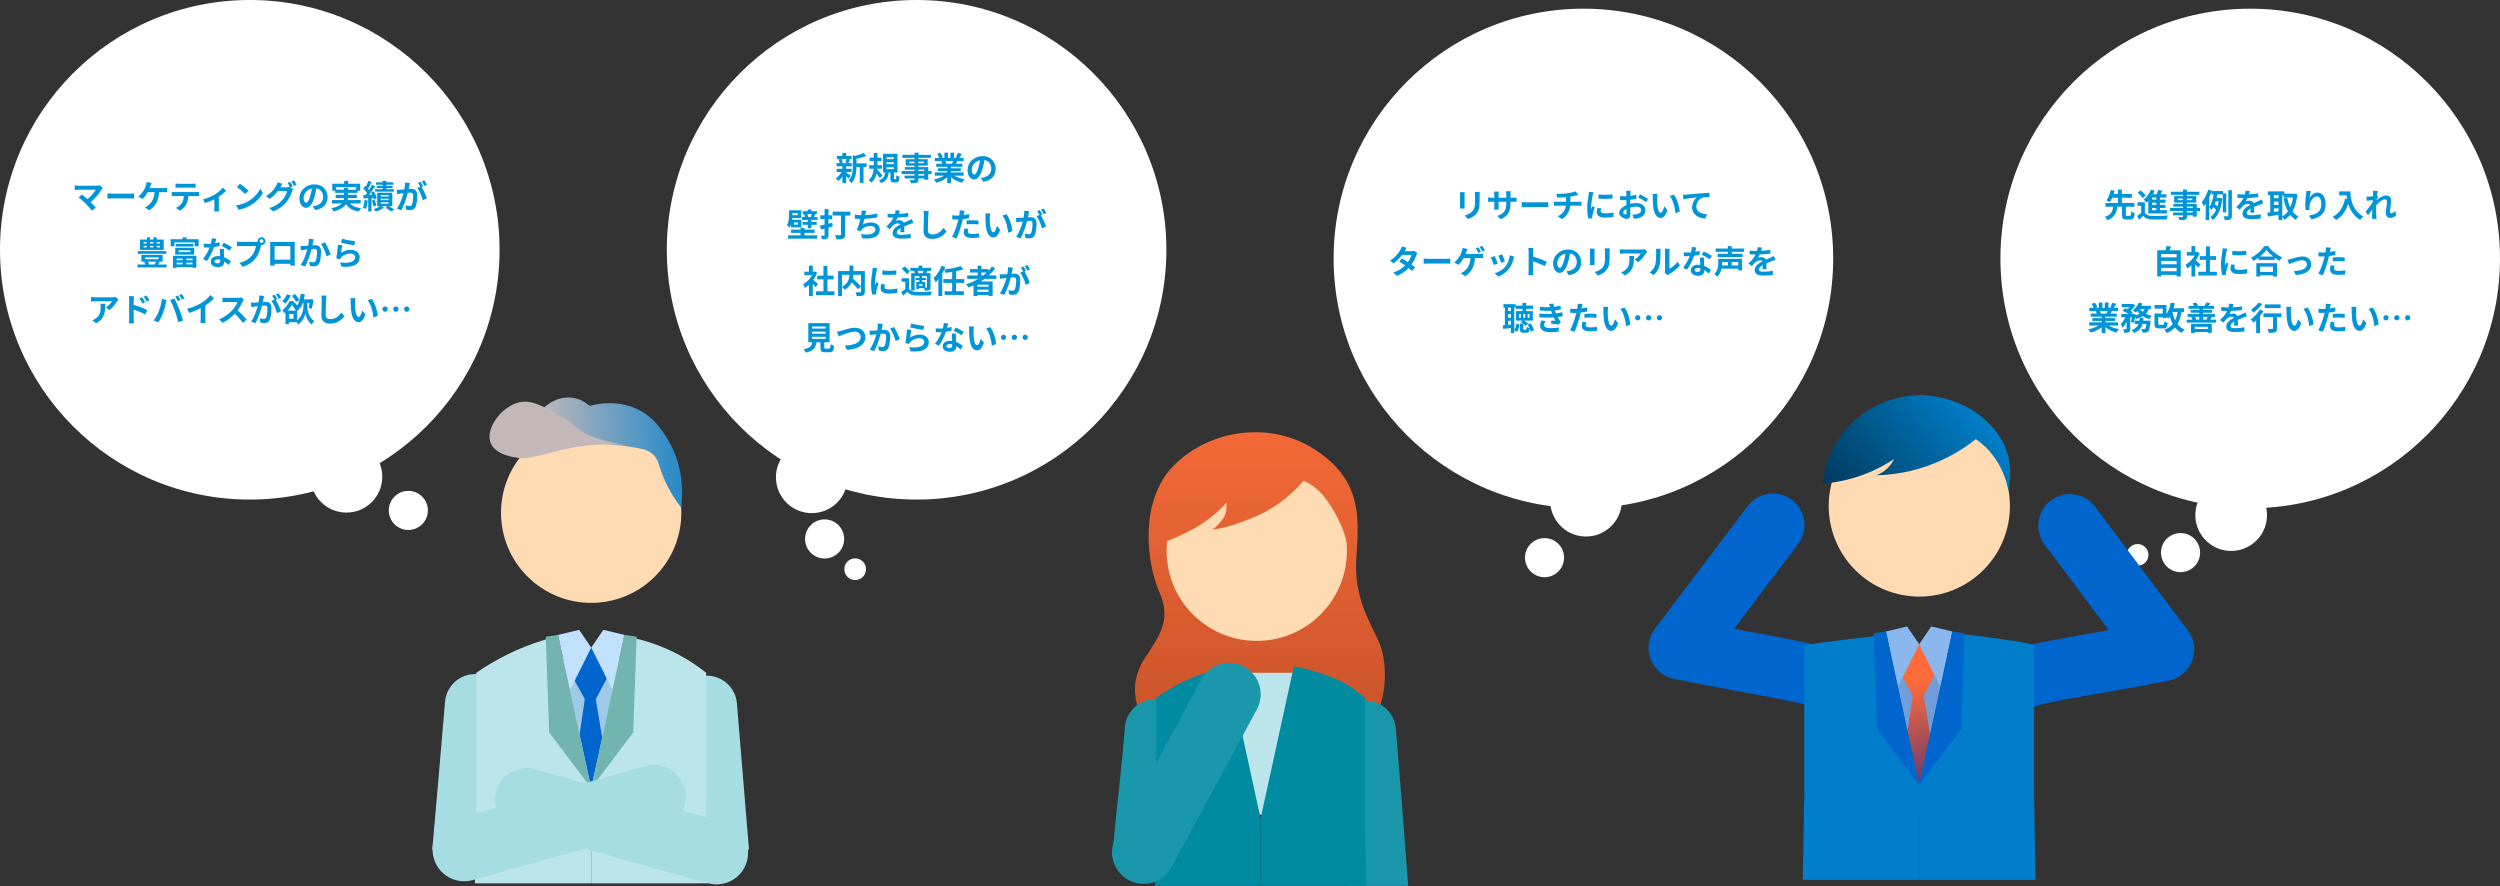 <svg width="1151" height="408" viewBox="0 0 1151 408" fill="none" xmlns="http://www.w3.org/2000/svg">
<rect x="0" y="0" width="1151" height="408" fill="#333333" stroke="none"/>
<circle cx="422" cy="115" r="115" fill="white"/>
<circle r="16.5" transform="matrix(0.015 1 1 -0.015 373.74 219.741)" fill="white"/>
<circle r="9" transform="matrix(0.015 1 1 -0.015 379.654 248.133)" fill="white"/>
<circle r="4.992" transform="matrix(0.015 1 1 -0.015 393.713 262.067)" fill="white"/>
<path d="M389.765 73.235C389.645 73.745 389.405 74.435 389.21 74.885L390.2 75.095H387.26L388.01 74.885C387.95 74.435 387.755 73.745 387.5 73.235H389.765ZM389.57 79.22H392.045V77.72H389.57V76.565H392.18V75.095H390.665C390.875 74.645 391.115 74.045 391.385 73.4L390.515 73.235H392.06V71.78H389.57V70.415H387.845V71.78H385.325V73.235H387.005L386.09 73.445C386.3 73.955 386.48 74.6 386.54 75.095H385.16V76.565H387.845V77.72H385.205V79.22H387.485C386.795 80.345 385.76 81.47 384.785 82.115C385.16 82.4 385.67 82.985 385.94 83.375C386.585 82.85 387.26 82.1 387.845 81.26V84.275H389.57V81.08C390.005 81.5 390.425 81.95 390.665 82.25L391.7 80.975C391.355 80.705 390.11 79.715 389.57 79.34V79.22ZM398.99 75.23H394.31V73.13C395.885 72.8 397.595 72.335 398.915 71.75L397.49 70.445C396.575 70.94 395.09 71.42 393.665 71.765L392.63 71.48V76.67C392.63 78.74 392.45 81.29 390.725 83.12C391.13 83.33 391.775 83.945 392 84.335C393.98 82.28 394.295 79.115 394.31 76.88H395.84V84.215H397.565V76.88H398.99V75.23ZM406.28 80.75C405.95 80.33 404.51 78.68 403.88 78.035L403.91 77.675H406.085V76.055H403.97V75.83V74.165H405.845V72.59H403.97V70.445H402.305V72.59H400.355V74.165H402.305V75.83V76.055H400.13V77.675H402.245C402.095 79.565 401.57 81.62 399.92 82.835C400.325 83.135 400.88 83.735 401.135 84.11C402.485 83.015 403.205 81.5 403.58 79.895C404.15 80.645 404.75 81.485 405.08 82.055L406.28 80.75ZM408.185 76.97H411.47V77.855H408.185V76.97ZM408.185 74.69H411.47V75.575H408.185V74.69ZM408.185 72.395H411.47V73.28H408.185V72.395ZM411.845 82.46C411.62 82.46 411.59 82.415 411.59 82.01V79.43H413.195V70.82H406.535V79.43H407.495C407.3 81.02 406.835 82.25 404.645 82.985C404.975 83.285 405.425 83.9 405.605 84.32C408.245 83.315 408.92 81.635 409.175 79.43H409.94V82.04C409.94 83.51 410.225 84.005 411.545 84.005H412.535C413.6 84.005 414.005 83.465 414.155 81.335C413.705 81.215 413.015 80.945 412.685 80.69C412.655 82.265 412.595 82.46 412.355 82.46H411.845ZM425.555 80.84H422.855V80.135H425.555V80.84ZM422.855 78.125H425.555V78.77H422.855V78.125ZM418.685 75.14V74.42H421.04V75.14H418.685ZM425.285 74.42V75.14H422.855V74.42H425.285ZM428.93 78.77H427.37V76.925H422.855V76.265H427.115V73.295H422.855V72.68H428.585V71.27H422.855V70.295H421.04V71.27H415.445V72.68H421.04V73.295H416.975V76.265H421.04V76.925H416.6V78.125H421.04V78.77H415.1V80.135H421.04V80.84H416.48V82.13H421.04V82.595C421.04 82.865 420.95 82.955 420.665 82.97C420.425 82.97 419.54 82.97 418.82 82.94C419.045 83.315 419.315 83.93 419.405 84.35C420.68 84.35 421.49 84.32 422.06 84.095C422.645 83.84 422.855 83.48 422.855 82.595V82.13H425.555V82.745H427.37V80.135H428.93V78.77ZM438.845 74.195C438.68 74.6 438.5 75.035 438.32 75.395H435.515L435.77 75.35C435.665 75.035 435.47 74.585 435.26 74.195H438.845ZM443.69 80.885V79.415H437.855V78.755H442.355V77.465H437.855V76.79H443.06V75.395H440.12C440.345 75.035 440.585 74.63 440.825 74.195H443.645V72.74H441.695C442.04 72.215 442.445 71.54 442.865 70.85L440.99 70.4C440.78 71.06 440.405 71.96 440.045 72.575L440.585 72.74H439.25V70.295H437.57V72.74H436.46V70.295H434.795V72.74H433.43L434.165 72.47C433.955 71.885 433.46 71 433.025 70.355L431.495 70.88C431.825 71.45 432.215 72.17 432.425 72.74H430.415V74.195H433.55L433.37 74.225C433.565 74.57 433.76 75.02 433.88 75.395H431.03V76.79H436.1V77.465H431.78V78.755H436.1V79.415H430.37V80.885H434.675C433.385 81.665 431.615 82.295 429.935 82.64C430.31 83 430.82 83.69 431.075 84.125C432.86 83.66 434.705 82.79 436.1 81.695V84.305H437.855V81.605C439.235 82.775 441.05 83.675 442.895 84.14C443.165 83.66 443.69 82.91 444.095 82.52C442.355 82.25 440.615 81.665 439.34 80.885H443.69ZM458.405 77.72C458.405 74.45 456.065 71.87 452.345 71.87C448.46 71.87 445.46 74.825 445.46 78.29C445.46 80.825 446.84 82.655 448.505 82.655C450.14 82.655 451.43 80.795 452.33 77.765C452.765 76.355 453.02 74.975 453.23 73.7C455.255 74.045 456.38 75.59 456.38 77.66C456.38 79.85 454.88 81.23 452.96 81.68C452.555 81.77 452.135 81.86 451.565 81.92L452.69 83.705C456.47 83.12 458.405 80.885 458.405 77.72ZM447.38 78.095C447.38 76.445 448.715 74.255 451.19 73.745C451.025 74.99 450.74 76.265 450.395 77.375C449.78 79.4 449.195 80.345 448.565 80.345C447.98 80.345 447.38 79.61 447.38 78.095ZM367.28 98.155V99.07H364.805V98.155H367.28ZM367.415 103.405H365.585V102.43H367.415V103.405ZM364.16 104.695H368.96V101.14H364.685C364.715 100.885 364.745 100.63 364.76 100.39H368.885V96.82H363.26V99.115C363.26 100.465 363.185 102.265 362.3 103.615C362.585 103.825 363.215 104.5 363.41 104.845C363.725 104.41 363.965 103.9 364.16 103.375V104.695ZM370.4 107.2H375.02V105.7H370.4V104.92H368.57V105.7H364.22V107.2H368.57V108.34H362.825V109.87H376.265V108.34H370.4V107.2ZM373.7 98.575C373.61 98.965 373.46 99.46 373.325 99.82L373.595 99.865H371.72L372.08 99.79C372.035 99.46 371.87 98.98 371.705 98.575H373.7ZM374.78 99.865C374.915 99.505 375.065 99.085 375.275 98.59L375.17 98.575H376.07V97.225H373.55V96.475H371.9V97.225H369.56V98.575H370.625L370.235 98.65C370.385 99.025 370.535 99.49 370.61 99.865H369.23V101.245H371.9V102.175H369.485V103.51H371.9V105.085H373.55V103.51H376.01V102.175H373.55V101.245H376.385V99.865H374.78ZM383.15 102.535L381.44 102.97V100.825H383.135V99.145H381.44V96.31H379.625V99.145H377.69V100.825H379.625V103.405C378.86 103.6 378.125 103.765 377.525 103.885L378.02 105.655L379.625 105.25V108.22C379.625 108.445 379.55 108.52 379.34 108.52C379.145 108.52 378.515 108.52 377.915 108.49C378.14 108.97 378.395 109.705 378.44 110.17C379.52 110.17 380.24 110.125 380.75 109.84C381.26 109.57 381.44 109.12 381.44 108.235V104.755C382.085 104.59 382.73 104.41 383.375 104.23L383.15 102.535ZM391.49 97.435H383.375V99.22H387.17V107.935C387.17 108.22 387.05 108.31 386.75 108.31C386.45 108.31 385.325 108.325 384.395 108.265C384.68 108.775 385.025 109.66 385.1 110.215C386.495 110.215 387.5 110.185 388.175 109.855C388.865 109.54 389.105 109.015 389.105 107.965V99.22H391.49V97.435ZM398.795 97.045L396.665 96.955C396.695 97.45 396.68 97.825 396.59 98.47C396.56 98.65 396.53 98.86 396.5 99.085C395.585 99.07 394.46 98.95 393.56 98.8V100.66C394.325 100.735 395.21 100.78 396.155 100.795C395.765 102.445 395.165 104.44 394.445 105.835L396.215 106.465C396.365 106.21 396.47 106.015 396.635 105.805C397.535 104.665 399.065 104.05 400.79 104.05C402.26 104.05 403.025 104.8 403.025 105.7C403.025 107.905 399.71 108.31 396.425 107.77L396.95 109.705C401.795 110.23 405.05 109.015 405.05 105.64C405.05 103.72 403.445 102.43 401.015 102.43C399.68 102.43 398.51 102.7 397.295 103.375C397.52 102.64 397.76 101.68 397.97 100.765C399.98 100.66 402.365 100.375 403.925 100.12L403.895 98.335C402.08 98.725 400.055 98.95 398.345 99.04C398.375 98.875 398.405 98.71 398.435 98.575C398.54 98.08 398.63 97.57 398.795 97.045ZM414.29 96.97L412.31 96.805C412.28 97.345 412.175 97.93 412.01 98.53C411.77 98.53 411.515 98.53 411.29 98.53C410.525 98.53 409.415 98.47 408.65 98.35V100.105C409.475 100.165 410.57 100.195 411.185 100.195C411.245 100.195 411.305 100.195 411.38 100.195C410.705 101.545 409.64 102.88 408.065 104.335L409.67 105.535C410.18 104.875 410.615 104.335 411.065 103.885C411.635 103.33 412.565 102.85 413.405 102.85C413.825 102.85 414.23 102.985 414.455 103.36C412.745 104.245 410.945 105.445 410.945 107.365C410.945 109.3 412.685 109.87 415.04 109.87C416.45 109.87 418.295 109.75 419.285 109.615L419.345 107.68C418.025 107.935 416.36 108.1 415.085 108.1C413.615 108.1 412.91 107.875 412.91 107.05C412.91 106.3 413.51 105.715 414.635 105.07C414.62 105.73 414.605 106.45 414.56 106.9H416.36C416.345 106.21 416.315 105.1 416.3 104.26C417.215 103.84 418.07 103.51 418.745 103.24C419.255 103.045 420.05 102.745 420.53 102.61L419.78 100.87C419.225 101.155 418.7 101.395 418.115 101.65C417.5 101.92 416.87 102.175 416.09 102.535C415.76 101.77 415.01 101.38 414.095 101.38C413.6 101.38 412.79 101.5 412.4 101.68C412.7 101.245 413 100.705 413.255 100.15C414.875 100.105 416.72 99.985 418.145 99.775L418.16 98.035C416.84 98.26 415.34 98.395 413.915 98.47C414.11 97.84 414.215 97.345 414.29 96.97ZM427.565 97.105L425.15 97.075C425.285 97.675 425.345 98.395 425.345 99.1C425.345 100.39 425.195 104.335 425.195 106.345C425.195 108.91 426.785 109.99 429.245 109.99C432.665 109.99 434.795 107.98 435.755 106.54L434.39 104.89C433.31 106.525 431.735 107.95 429.26 107.95C428.09 107.95 427.19 107.455 427.19 105.94C427.19 104.08 427.31 100.72 427.37 99.1C427.4 98.5 427.475 97.735 427.565 97.105ZM445.805 105.34L444.02 105.16C443.9 105.76 443.75 106.48 443.75 107.17C443.75 108.685 445.115 109.555 447.635 109.555C448.835 109.555 449.855 109.45 450.695 109.345L450.77 107.425C449.69 107.62 448.655 107.74 447.65 107.74C446.045 107.74 445.595 107.245 445.595 106.585C445.595 106.255 445.685 105.76 445.805 105.34ZM444.11 97.03L441.815 96.85C441.86 97.195 441.83 97.81 441.77 98.365C441.74 98.605 441.695 98.89 441.635 99.22C441.17 99.25 440.72 99.265 440.285 99.265C439.67 99.265 439.16 99.235 438.395 99.145L438.44 101.02C438.965 101.05 439.535 101.08 440.255 101.08C440.57 101.08 440.9 101.065 441.245 101.05C441.155 101.485 441.035 101.905 440.93 102.31C440.375 104.41 439.235 107.56 438.335 109.06L440.42 109.765C441.26 107.98 442.265 104.92 442.805 102.82C442.97 102.205 443.12 101.545 443.255 100.9C444.26 100.78 445.28 100.615 446.18 100.405V98.53C445.355 98.725 444.515 98.89 443.675 99.01C443.72 98.8 443.765 98.605 443.795 98.44C443.855 98.11 443.99 97.435 444.11 97.03ZM444.995 101.56V103.315C445.94 103.21 446.87 103.165 447.89 103.165C448.805 103.165 449.72 103.255 450.47 103.345L450.515 101.545C449.63 101.455 448.73 101.41 447.875 101.41C446.915 101.41 445.835 101.485 444.995 101.56ZM455.9 98.275L453.59 98.245C453.68 98.71 453.71 99.355 453.71 99.775C453.71 100.69 453.725 102.445 453.875 103.825C454.295 107.845 455.72 109.33 457.37 109.33C458.57 109.33 459.515 108.415 460.505 105.805L459.005 103.975C458.72 105.175 458.12 106.93 457.415 106.93C456.47 106.93 456.02 105.445 455.81 103.285C455.72 102.205 455.705 101.08 455.72 100.105C455.72 99.685 455.795 98.815 455.9 98.275ZM463.4 98.62L461.495 99.235C463.13 101.095 463.925 104.74 464.165 107.155L466.13 106.39C465.965 104.095 464.825 100.345 463.4 98.62ZM473.825 97.255L471.59 97.03C471.62 97.975 471.485 99.07 471.275 100.195C470.51 100.27 469.805 100.315 469.34 100.33C468.785 100.345 468.29 100.375 467.735 100.33L467.915 102.37C468.38 102.295 469.16 102.19 469.595 102.115C469.865 102.085 470.345 102.025 470.885 101.965C470.33 104.02 469.295 107.05 467.84 109.015L469.79 109.795C471.17 107.59 472.28 104.035 472.85 101.755C473.285 101.725 473.66 101.695 473.9 101.695C474.83 101.695 475.355 101.86 475.355 103.06C475.355 104.545 475.145 106.36 474.74 107.215C474.5 107.71 474.125 107.86 473.615 107.86C473.225 107.86 472.355 107.71 471.785 107.545L472.1 109.525C472.61 109.63 473.33 109.735 473.9 109.735C475.04 109.735 475.865 109.405 476.36 108.355C477.005 107.05 477.215 104.62 477.215 102.85C477.215 100.69 476.09 99.985 474.5 99.985C474.185 99.985 473.75 100.015 473.24 100.045C473.345 99.505 473.465 98.95 473.555 98.5C473.63 98.125 473.735 97.645 473.825 97.255ZM480.5 96.01L479.3 96.49C479.72 97.06 480.2 97.945 480.515 98.56L481.7 98.05C481.445 97.525 480.89 96.58 480.5 96.01ZM478.715 96.685L477.53 97.18C477.875 97.66 478.25 98.38 478.55 98.95L477.2 99.535C478.265 100.855 479.33 103.495 479.72 105.16L481.625 104.29C481.205 102.955 480.08 100.45 479.18 99.055L479.915 98.74C479.63 98.185 479.09 97.24 478.715 96.685ZM376.625 130.77C376.31 130.47 375.155 129.435 374.435 128.85C375.155 127.86 375.755 126.78 376.205 125.64L375.2 124.995L374.885 125.07H374.21V122.31H372.44V125.07H370.31V126.69H373.925C372.95 128.415 371.375 129.99 369.74 130.875C370.01 131.22 370.43 132.09 370.58 132.57C371.21 132.18 371.84 131.685 372.44 131.13V136.305H374.21V130.65C374.72 131.205 375.23 131.805 375.545 132.225L376.625 130.77ZM380.945 134.13V128.64H383.78V126.915H380.945V122.43H379.115V126.915H376.265V128.64H379.115V134.13H375.65V135.87H384.14V134.13H380.945ZM396.41 126.525V131.94C395.585 130.905 393.98 129.375 392.705 128.22C392.825 127.635 392.885 127.08 392.915 126.525H396.41ZM387.65 126.525H391.07C390.995 128.37 390.485 130.59 387.65 132.06V126.525ZM398.18 124.785H392.93V122.295H391.085V124.785H385.865V136.335H387.65V132.105C388.085 132.435 388.64 133.065 388.895 133.425C390.53 132.465 391.535 131.235 392.12 129.975C393.215 131.07 394.34 132.285 394.94 133.11L396.41 131.97V134.22C396.41 134.49 396.32 134.565 396.035 134.58C395.75 134.58 394.745 134.595 393.86 134.55C394.115 135.015 394.385 135.81 394.445 136.32C395.78 136.32 396.74 136.29 397.355 136.005C397.985 135.72 398.18 135.225 398.18 134.265V124.785ZM406.22 124.515V126.435C408.11 126.615 410.825 126.6 412.67 126.435V124.5C411.05 124.695 408.065 124.77 406.22 124.515ZM407.42 130.92L405.695 130.755C405.53 131.52 405.44 132.12 405.44 132.705C405.44 134.25 406.685 135.165 409.265 135.165C410.96 135.165 412.16 135.06 413.135 134.88L413.105 132.855C411.785 133.125 410.675 133.245 409.34 133.245C407.81 133.245 407.24 132.84 407.24 132.18C407.24 131.775 407.3 131.415 407.42 130.92ZM403.91 123.51L401.81 123.33C401.795 123.81 401.705 124.38 401.66 124.8C401.495 125.955 401.03 128.49 401.03 130.74C401.03 132.78 401.315 134.61 401.615 135.645L403.355 135.525C403.34 135.315 403.325 135.075 403.325 134.91C403.325 134.76 403.355 134.43 403.4 134.205C403.565 133.41 404.06 131.775 404.48 130.53L403.55 129.795C403.34 130.29 403.1 130.815 402.875 131.325C402.83 131.025 402.815 130.635 402.815 130.35C402.815 128.85 403.34 125.85 403.535 124.845C403.595 124.575 403.79 123.825 403.91 123.51ZM422.84 125.76C422.795 125.445 422.66 125.055 422.48 124.71H425.225C425.105 125.055 424.97 125.445 424.835 125.76H422.84ZM426.77 132.165C426.77 132.345 426.71 132.39 426.545 132.405C426.44 132.405 426.215 132.405 425.945 132.405V129.795H424.535V128.97H426.305V127.89H424.535V127.11H426.77V132.165ZM424.715 131.625H423.095V130.8H424.715V131.625ZM420.845 124.77C420.995 125.07 421.13 125.43 421.22 125.76H419.51V133.77H421.115V127.11H423.26V127.89H421.505V128.97H423.26V129.795H421.88V133.095H423.095V132.63H425.435C425.585 133.005 425.735 133.485 425.78 133.83C426.68 133.83 427.31 133.815 427.805 133.575C428.285 133.305 428.405 132.915 428.405 132.195V125.76H426.455C426.62 125.445 426.8 125.1 426.995 124.71H428.72V123.33H424.67V122.295H422.945V123.33H419.12V124.71H421.1L420.845 124.77ZM418.895 125.055C418.415 124.335 417.38 123.345 416.54 122.67L415.175 123.69C416.015 124.41 417.005 125.445 417.425 126.18L418.895 125.055ZM418.49 128.115H415.115V129.75H416.795V133.02C416.195 133.53 415.52 134.025 414.935 134.4L415.775 136.17C416.54 135.525 417.155 134.955 417.755 134.37C418.655 135.525 419.855 135.96 421.64 136.035C423.47 136.11 426.65 136.08 428.51 135.99C428.6 135.495 428.855 134.67 429.065 134.25C426.995 134.415 423.455 134.46 421.655 134.385C420.125 134.325 419.075 133.905 418.49 132.9V128.115ZM443.93 130.245V128.52H440.18V124.86C441.395 124.635 442.55 124.35 443.57 124.005L442.265 122.505C440.405 123.18 437.45 123.75 434.75 124.095C434.945 123.69 435.11 123.3 435.275 122.895L433.505 122.34C432.68 124.56 431.255 126.735 429.755 128.115C430.07 128.565 430.625 129.555 430.805 129.99C431.225 129.585 431.615 129.12 432.02 128.61V136.29H433.805V125.94C434.15 125.355 434.465 124.755 434.735 124.14C434.93 124.56 435.17 125.19 435.245 125.625C436.25 125.505 437.315 125.37 438.365 125.19V128.52H434.3V130.245H438.365V134.085H434.9V135.795H443.78V134.085H440.18V130.245H443.93ZM451.865 125.46H454.31C453.8 125.94 453.26 126.39 452.69 126.825H451.865V125.46ZM455.135 132.015H449.975V131.055H455.135V132.015ZM449.975 134.385V133.365H455.135V134.385H449.975ZM458.72 128.4V126.825H455.24C456.335 125.82 457.34 124.71 458.195 123.525L456.665 122.745C456.2 123.405 455.69 124.035 455.12 124.65V123.915H451.865V122.295H450.095V123.915H446.57V125.46H450.095V126.825H445.28V128.4H450.38C448.655 129.42 446.78 130.275 444.815 130.89C445.145 131.25 445.685 131.97 445.895 132.36C446.66 132.075 447.44 131.745 448.19 131.415V136.32H449.975V135.87H455.135V136.26H457.01V129.6H451.55C452.165 129.21 452.735 128.82 453.32 128.4H458.72ZM466.325 123.255L464.09 123.03C464.12 123.975 463.985 125.07 463.775 126.195C463.01 126.27 462.305 126.315 461.84 126.33C461.285 126.345 460.79 126.375 460.235 126.33L460.415 128.37C460.88 128.295 461.66 128.19 462.095 128.115C462.365 128.085 462.845 128.025 463.385 127.965C462.83 130.02 461.795 133.05 460.34 135.015L462.29 135.795C463.67 133.59 464.78 130.035 465.35 127.755C465.785 127.725 466.16 127.695 466.4 127.695C467.33 127.695 467.855 127.86 467.855 129.06C467.855 130.545 467.645 132.36 467.24 133.215C467 133.71 466.625 133.86 466.115 133.86C465.725 133.86 464.855 133.71 464.285 133.545L464.6 135.525C465.11 135.63 465.83 135.735 466.4 135.735C467.54 135.735 468.365 135.405 468.86 134.355C469.505 133.05 469.715 130.62 469.715 128.85C469.715 126.69 468.59 125.985 467 125.985C466.685 125.985 466.25 126.015 465.74 126.045C465.845 125.505 465.965 124.95 466.055 124.5C466.13 124.125 466.235 123.645 466.325 123.255ZM473 122.01L471.8 122.49C472.22 123.06 472.7 123.945 473.015 124.56L474.2 124.05C473.945 123.525 473.39 122.58 473 122.01ZM471.215 122.685L470.03 123.18C470.375 123.66 470.75 124.38 471.05 124.95L469.7 125.535C470.765 126.855 471.83 129.495 472.22 131.16L474.125 130.29C473.705 128.955 472.58 126.45 471.68 125.055L472.415 124.74C472.13 124.185 471.59 123.24 471.215 122.685ZM373.865 155.075H380.135V156.005H373.865V155.075ZM373.865 152.69H380.135V153.62H373.865V152.69ZM373.865 150.32H380.135V151.25H373.865V150.32ZM380.165 160.49C379.595 160.49 379.505 160.43 379.505 159.95V157.565H381.95V148.76H372.14V157.565H373.97C373.715 159.2 373.07 160.205 369.995 160.775C370.34 161.15 370.82 161.885 370.985 162.365C374.69 161.525 375.575 159.95 375.89 157.565H377.705V159.965C377.705 161.645 378.125 162.185 379.91 162.185H381.89C383.375 162.185 383.84 161.57 384.035 159.2C383.57 159.08 382.775 158.78 382.4 158.495C382.325 160.235 382.235 160.49 381.725 160.49H380.165ZM385.31 152.78L386.165 154.88C387.725 154.205 391.28 152.705 393.485 152.705C395.285 152.705 396.26 153.785 396.26 155.195C396.26 157.805 393.08 158.975 389.015 159.08L389.885 161.075C395.165 160.805 398.405 158.63 398.405 155.225C398.405 152.45 396.275 150.89 393.56 150.89C391.37 150.89 388.31 151.97 387.155 152.33C386.615 152.48 385.865 152.69 385.31 152.78ZM406.43 149.15L404.195 148.925C404.21 149.87 404.09 150.965 403.88 152.105C403.115 152.165 402.41 152.21 401.945 152.225C401.39 152.24 400.88 152.27 400.34 152.225L400.52 154.265C400.97 154.19 401.765 154.085 402.185 154.01C402.47 153.98 402.935 153.92 403.475 153.86C402.935 155.915 401.9 158.945 400.445 160.91L402.395 161.69C403.775 159.485 404.885 155.93 405.455 153.65C405.875 153.62 406.25 153.59 406.49 153.59C407.435 153.59 407.945 153.755 407.945 154.955C407.945 156.44 407.75 158.255 407.345 159.11C407.105 159.605 406.715 159.755 406.22 159.755C405.815 159.755 404.96 159.605 404.375 159.44L404.705 161.42C405.215 161.525 405.92 161.63 406.505 161.63C407.63 161.63 408.47 161.3 408.965 160.25C409.61 158.945 409.82 156.515 409.82 154.745C409.82 152.585 408.695 151.88 407.105 151.88C406.79 151.88 406.34 151.91 405.845 151.94C405.95 151.4 406.055 150.845 406.16 150.395C406.235 150.02 406.34 149.54 406.43 149.15ZM411.59 150.56L409.805 151.325C410.87 152.645 411.935 155.36 412.325 157.025L414.23 156.14C413.78 154.715 412.52 151.85 411.59 150.56ZM419.51 148.925L419.03 150.725C420.2 151.025 423.545 151.73 425.06 151.925L425.51 150.095C424.205 149.945 420.935 149.375 419.51 148.925ZM419.6 151.94L417.59 151.655C417.485 153.515 417.14 156.455 416.84 157.925L418.565 158.36C418.7 158.06 418.85 157.82 419.12 157.49C420.065 156.35 421.595 155.72 423.29 155.72C424.595 155.72 425.525 156.44 425.525 157.415C425.525 159.32 423.14 160.415 418.64 159.8L419.21 161.765C425.45 162.29 427.61 160.19 427.61 157.46C427.61 155.645 426.08 154.025 423.455 154.025C421.88 154.025 420.395 154.46 419.03 155.45C419.135 154.595 419.405 152.765 419.6 151.94ZM436.58 148.925L434.51 148.715C434.48 149.495 434.315 150.395 434.105 151.22C433.64 151.265 433.19 151.28 432.74 151.28C432.185 151.28 431.39 151.25 430.745 151.175L430.88 152.915C431.525 152.96 432.14 152.975 432.755 152.975C433.01 152.975 433.265 152.975 433.535 152.96C432.875 154.58 431.66 156.785 430.475 158.255L432.29 159.185C433.505 157.49 434.78 154.865 435.5 152.765C436.505 152.615 437.435 152.42 438.125 152.24L438.065 150.5C437.48 150.68 436.775 150.845 436.04 150.98C436.265 150.17 436.46 149.405 436.58 148.925ZM435.8 159.305C435.8 158.78 436.355 158.39 437.225 158.39C437.645 158.39 438.05 158.45 438.44 158.54C438.44 158.66 438.44 158.75 438.44 158.84C438.44 159.665 438.125 160.235 437.09 160.235C436.265 160.235 435.8 159.86 435.8 159.305ZM440.09 153.59H438.215C438.245 154.505 438.32 155.84 438.38 156.95C438.035 156.92 437.705 156.89 437.345 156.89C435.26 156.89 434.03 158.015 434.03 159.485C434.03 161.135 435.5 161.96 437.36 161.96C439.49 161.96 440.255 160.88 440.255 159.485C440.255 159.44 440.255 159.38 440.255 159.335C441.08 159.83 441.755 160.46 442.28 160.94L443.285 159.335C442.52 158.645 441.47 157.895 440.18 157.415C440.15 156.665 440.105 155.945 440.09 155.51C440.075 154.85 440.045 154.22 440.09 153.59ZM442.67 154.385L443.735 152.81C442.97 152.255 441.11 151.235 440.03 150.77L439.07 152.255C440.09 152.72 441.8 153.695 442.67 154.385ZM448.4 150.275L446.09 150.245C446.18 150.71 446.21 151.355 446.21 151.775C446.21 152.69 446.225 154.445 446.375 155.825C446.795 159.845 448.22 161.33 449.87 161.33C451.07 161.33 452.015 160.415 453.005 157.805L451.505 155.975C451.22 157.175 450.62 158.93 449.915 158.93C448.97 158.93 448.52 157.445 448.31 155.285C448.22 154.205 448.205 153.08 448.22 152.105C448.22 151.685 448.295 150.815 448.4 150.275ZM455.9 150.62L453.995 151.235C455.63 153.095 456.425 156.74 456.665 159.155L458.63 158.39C458.465 156.095 457.325 152.345 455.9 150.62ZM462.005 154.085C461.33 154.085 460.79 154.625 460.79 155.3C460.79 155.975 461.33 156.515 462.005 156.515C462.68 156.515 463.22 155.975 463.22 155.3C463.22 154.625 462.68 154.085 462.005 154.085ZM467 154.085C466.325 154.085 465.785 154.625 465.785 155.3C465.785 155.975 466.325 156.515 467 156.515C467.675 156.515 468.215 155.975 468.215 155.3C468.215 154.625 467.675 154.085 467 154.085ZM471.995 154.085C471.32 154.085 470.78 154.625 470.78 155.3C470.78 155.975 471.32 156.515 471.995 156.515C472.67 156.515 473.21 155.975 473.21 155.3C473.21 154.625 472.67 154.085 471.995 154.085Z" fill="#0095D8"/>
<circle cx="1036" cy="119" r="115" fill="white"/>
<circle cx="1027.23" cy="237.155" r="16.5" transform="rotate(132.547 1027.23 237.155)" fill="white"/>
<circle cx="1003.92" cy="254.42" r="9" transform="rotate(132.547 1003.92 254.42)" fill="white"/>
<circle cx="984.15" cy="255.466" r="4.992" transform="rotate(132.547 984.15 255.466)" fill="white"/>
<path d="M979.3 99.4C978.835 99.4 978.76 99.325 978.76 98.83V95.185H982.69V93.46H976.915V91.03H981.52V89.32H976.915V87.295H975.1V89.32H973.165C973.33 88.81 973.48 88.33 973.615 87.865L971.785 87.505C971.47 89.035 970.765 91.06 969.79 92.29C970.21 92.455 970.96 92.815 971.365 93.07C971.785 92.515 972.175 91.795 972.52 91.03H975.1V93.46H969.355V95.185H972.895C972.67 97.165 972.1 98.845 969.115 99.82C969.52 100.195 970.015 100.915 970.225 101.395C973.675 100.09 974.44 97.855 974.77 95.185H976.96V98.83C976.96 100.525 977.35 101.08 979.03 101.08H980.77C982.165 101.08 982.645 100.435 982.825 98.065C982.345 97.945 981.565 97.645 981.205 97.345C981.145 99.115 981.055 99.4 980.605 99.4H979.3ZM992.74 91.885H990.79V90.94H992.74V91.885ZM992.74 94.315H990.79V93.325H992.74V94.315ZM992.74 96.775H990.79V95.755H992.74V96.775ZM989.065 98.275H997.675V96.775H994.435V95.755H996.955V94.315H994.435V93.325H997.015V91.885H994.435V90.94H997.42V89.44H994.765C995.035 88.93 995.305 88.375 995.575 87.835L993.61 87.46C993.46 88.045 993.235 88.78 992.98 89.44H991.27C991.555 88.915 991.81 88.39 992.035 87.85L990.265 87.34C989.575 89.125 988.33 90.85 986.95 91.9C987.325 92.23 987.985 92.95 988.255 93.31C988.525 93.07 988.795 92.815 989.065 92.53V98.275ZM987.895 90.055C987.415 89.335 986.38 88.345 985.54 87.67L984.175 88.69C985.015 89.41 986.005 90.445 986.425 91.18L987.895 90.055ZM987.49 93.115H984.115V94.75H985.795V98.02C985.195 98.53 984.52 99.025 983.935 99.4L984.775 101.17C985.54 100.525 986.155 99.955 986.755 99.37C987.655 100.525 988.855 100.96 990.64 101.035C992.47 101.11 995.65 101.08 997.51 100.99C997.6 100.495 997.855 99.67 998.065 99.25C995.995 99.415 992.455 99.46 990.655 99.385C989.125 99.325 988.075 98.905 987.49 97.9V93.115ZM1009.56 97.84H1006.86V97.135H1009.56V97.84ZM1006.86 95.125H1009.56V95.77H1006.86V95.125ZM1002.69 92.14V91.42H1005.04V92.14H1002.69ZM1009.29 91.42V92.14H1006.86V91.42H1009.29ZM1012.93 95.77H1011.37V93.925H1006.86V93.265H1011.12V90.295H1006.86V89.68H1012.59V88.27H1006.86V87.295H1005.04V88.27H999.445V89.68H1005.04V90.295H1000.98V93.265H1005.04V93.925H1000.6V95.125H1005.04V95.77H999.1V97.135H1005.04V97.84H1000.48V99.13H1005.04V99.595C1005.04 99.865 1004.95 99.955 1004.67 99.97C1004.43 99.97 1003.54 99.97 1002.82 99.94C1003.05 100.315 1003.32 100.93 1003.41 101.35C1004.68 101.35 1005.49 101.32 1006.06 101.095C1006.65 100.84 1006.86 100.48 1006.86 99.595V99.13H1009.56V99.745H1011.37V97.135H1012.93V95.77ZM1017.13 90.835C1017.52 89.98 1017.88 89.11 1018.18 88.24V89.515H1019.17C1018.87 91.57 1018.27 93.91 1017.13 95.35V90.835ZM1021.42 92.68C1021.29 93.505 1021.12 94.27 1020.91 94.975C1020.57 94.645 1020.09 94.285 1019.67 93.985C1019.83 93.565 1019.98 93.13 1020.13 92.68H1021.42ZM1024.96 97.75V89.02H1023.49V87.955H1018.29L1018.33 87.805L1016.68 87.31C1016.02 89.5 1014.91 91.69 1013.71 93.085C1013.99 93.55 1014.43 94.585 1014.57 95.005C1014.88 94.645 1015.2 94.225 1015.5 93.775V101.29H1017.13V95.455C1017.45 95.77 1017.9 96.31 1018.12 96.655C1018.45 96.28 1018.74 95.86 1018.99 95.395C1019.46 95.77 1019.98 96.25 1020.3 96.625C1019.64 98.08 1018.77 99.19 1017.67 99.94C1018 100.21 1018.56 100.9 1018.78 101.305C1021.07 99.625 1022.65 96.235 1023.19 91.39L1022.16 91.075L1021.87 91.135H1020.54C1020.66 90.595 1020.76 90.04 1020.87 89.515H1023.39V97.75H1024.96ZM1025.91 87.58V99.265C1025.91 99.52 1025.82 99.58 1025.58 99.595C1025.31 99.61 1024.54 99.61 1023.73 99.565C1023.97 100.06 1024.21 100.84 1024.27 101.32C1025.46 101.32 1026.3 101.26 1026.84 100.975C1027.39 100.69 1027.56 100.225 1027.56 99.28V87.58H1025.91ZM1035.79 87.97L1033.81 87.805C1033.78 88.345 1033.68 88.93 1033.51 89.53C1033.27 89.53 1033.02 89.53 1032.79 89.53C1032.03 89.53 1030.92 89.47 1030.15 89.35V91.105C1030.98 91.165 1032.07 91.195 1032.69 91.195C1032.75 91.195 1032.81 91.195 1032.88 91.195C1032.21 92.545 1031.14 93.88 1029.57 95.335L1031.17 96.535C1031.68 95.875 1032.12 95.335 1032.57 94.885C1033.14 94.33 1034.07 93.85 1034.91 93.85C1035.33 93.85 1035.73 93.985 1035.96 94.36C1034.25 95.245 1032.45 96.445 1032.45 98.365C1032.45 100.3 1034.19 100.87 1036.54 100.87C1037.95 100.87 1039.8 100.75 1040.79 100.615L1040.85 98.68C1039.53 98.935 1037.86 99.1 1036.59 99.1C1035.12 99.1 1034.41 98.875 1034.41 98.05C1034.41 97.3 1035.01 96.715 1036.14 96.07C1036.12 96.73 1036.11 97.45 1036.06 97.9H1037.86C1037.85 97.21 1037.82 96.1 1037.8 95.26C1038.72 94.84 1039.57 94.51 1040.25 94.24C1040.76 94.045 1041.55 93.745 1042.03 93.61L1041.28 91.87C1040.73 92.155 1040.2 92.395 1039.62 92.65C1039 92.92 1038.37 93.175 1037.59 93.535C1037.26 92.77 1036.51 92.38 1035.6 92.38C1035.1 92.38 1034.29 92.5 1033.9 92.68C1034.2 92.245 1034.5 91.705 1034.76 91.15C1036.38 91.105 1038.22 90.985 1039.65 90.775L1039.66 89.035C1038.34 89.26 1036.84 89.395 1035.42 89.47C1035.61 88.84 1035.72 88.345 1035.79 87.97ZM1050.76 89.785H1051.29V90.955H1055.71C1055.46 92.635 1055.01 94.135 1054.42 95.425C1053.79 94.105 1053.34 92.59 1053.04 90.985L1051.33 91.33C1051.8 93.595 1052.44 95.605 1053.36 97.27C1052.62 98.29 1051.75 99.1 1050.76 99.655V89.785ZM1046.91 95.905H1049.04V97.255C1048.32 97.345 1047.6 97.45 1046.91 97.54V95.905ZM1046.91 92.815H1049.04V94.315H1046.91V92.815ZM1049.04 89.785V91.21H1046.91V89.785H1049.04ZM1056.51 89.155L1056.21 89.2H1051.72V88.135H1044.19V89.785H1045.21V97.75C1044.7 97.81 1044.24 97.855 1043.83 97.9L1044.18 99.685C1045.56 99.475 1047.31 99.205 1049.04 98.905V101.305H1050.76V99.895C1051.12 100.255 1051.53 100.81 1051.75 101.2C1052.77 100.585 1053.66 99.835 1054.42 98.905C1055.14 99.82 1055.98 100.585 1057 101.2C1057.27 100.735 1057.83 100.06 1058.23 99.73C1057.15 99.145 1056.25 98.305 1055.52 97.3C1056.64 95.29 1057.36 92.71 1057.68 89.44L1056.51 89.155ZM1063.92 87.955L1061.86 87.865C1061.86 88.27 1061.82 88.87 1061.74 89.44C1061.53 90.985 1061.32 92.845 1061.32 94.24C1061.32 95.245 1061.43 96.16 1061.52 96.745L1063.36 96.625C1063.27 95.92 1063.26 95.44 1063.29 95.035C1063.36 93.055 1064.91 90.4 1066.68 90.4C1067.94 90.4 1068.72 91.69 1068.72 94C1068.72 97.63 1066.36 98.725 1063.03 99.235L1064.17 100.975C1068.15 100.255 1070.74 98.23 1070.74 93.985C1070.74 90.685 1069.12 88.645 1067.04 88.645C1065.34 88.645 1064.04 89.905 1063.32 91.075C1063.41 90.235 1063.71 88.69 1063.92 87.955ZM1076.97 88.135V89.95H1080.39C1080.43 90.46 1080.49 91 1080.6 91.57L1079.68 91.405C1078.86 95.35 1077.07 98.245 1073.95 99.82C1074.42 100.165 1075.26 100.9 1075.59 101.275C1078.2 99.715 1080 97.225 1081.12 93.865C1081.95 96.55 1083.54 99.385 1086.64 101.26C1086.96 100.795 1087.69 100.015 1088.08 99.7C1082.56 96.445 1082.16 90.97 1082.16 88.135H1076.97ZM1092.58 89.185C1092.58 89.35 1092.55 89.77 1092.52 90.34C1091.88 90.43 1091.22 90.505 1090.78 90.535C1090.26 90.565 1089.91 90.565 1089.48 90.55L1089.67 92.47C1090.51 92.35 1091.67 92.2 1092.4 92.11C1092.39 92.47 1092.35 92.83 1092.33 93.175C1091.47 94.435 1089.97 96.415 1089.12 97.465L1090.3 99.1C1090.83 98.395 1091.56 97.3 1092.19 96.355C1092.18 97.615 1092.16 98.485 1092.13 99.655C1092.13 99.895 1092.12 100.42 1092.09 100.765H1094.16C1094.11 100.42 1094.07 99.88 1094.05 99.61C1093.96 98.2 1093.96 96.94 1093.96 95.71C1093.96 95.32 1093.98 94.915 1093.99 94.495C1095.22 93.145 1096.84 91.765 1097.95 91.765C1098.58 91.765 1098.97 92.14 1098.97 92.875C1098.97 94.24 1098.43 96.445 1098.43 98.065C1098.43 99.52 1099.18 100.33 1100.31 100.33C1101.52 100.33 1102.44 99.865 1103.13 99.22L1102.89 97.105C1102.2 97.795 1101.49 98.185 1100.94 98.185C1100.56 98.185 1100.37 97.9 1100.37 97.51C1100.37 95.965 1100.86 93.76 1100.86 92.2C1100.86 90.94 1100.13 89.98 1098.51 89.98C1097.05 89.98 1095.33 91.195 1094.14 92.23C1094.16 92.11 1094.16 92.005 1094.17 91.9C1094.43 91.51 1094.73 91.015 1094.94 90.745L1094.38 90.025C1094.49 89.095 1094.62 88.33 1094.71 87.91L1092.52 87.835C1092.6 88.3 1092.58 88.75 1092.58 89.185ZM994.99 124.89V123.33H1002.12V124.89H994.99ZM1002.12 120.135V121.68H994.99V120.135H1002.12ZM1002.12 116.94V118.485H994.99V116.94H1002.12ZM998.875 115.23C999.115 114.69 999.355 114.105 999.58 113.505L997.42 113.265C997.345 113.865 997.18 114.585 997.015 115.23H993.175V127.29H994.99V126.54H1002.12V127.275H1004.02V115.23H998.875ZM1013.13 121.77C1012.81 121.47 1011.66 120.435 1010.94 119.85C1011.66 118.86 1012.26 117.78 1012.71 116.64L1011.7 115.995L1011.39 116.07H1010.71V113.31H1008.94V116.07H1006.81V117.69H1010.43C1009.45 119.415 1007.88 120.99 1006.24 121.875C1006.51 122.22 1006.93 123.09 1007.08 123.57C1007.71 123.18 1008.34 122.685 1008.94 122.13V127.305H1010.71V121.65C1011.22 122.205 1011.73 122.805 1012.05 123.225L1013.13 121.77ZM1017.45 125.13V119.64H1020.28V117.915H1017.45V113.43H1015.62V117.915H1012.77V119.64H1015.62V125.13H1012.15V126.87H1020.64V125.13H1017.45ZM1027.72 115.515V117.435C1029.61 117.615 1032.33 117.6 1034.17 117.435V115.5C1032.55 115.695 1029.57 115.77 1027.72 115.515ZM1028.92 121.92L1027.2 121.755C1027.03 122.52 1026.94 123.12 1026.94 123.705C1026.94 125.25 1028.19 126.165 1030.77 126.165C1032.46 126.165 1033.66 126.06 1034.64 125.88L1034.61 123.855C1033.29 124.125 1032.18 124.245 1030.84 124.245C1029.31 124.245 1028.74 123.84 1028.74 123.18C1028.74 122.775 1028.8 122.415 1028.92 121.92ZM1025.41 114.51L1023.31 114.33C1023.3 114.81 1023.2 115.38 1023.16 115.8C1023 116.955 1022.53 119.49 1022.53 121.74C1022.53 123.78 1022.82 125.61 1023.12 126.645L1024.85 126.525C1024.84 126.315 1024.83 126.075 1024.83 125.91C1024.83 125.76 1024.85 125.43 1024.9 125.205C1025.07 124.41 1025.56 122.775 1025.98 121.53L1025.05 120.795C1024.84 121.29 1024.6 121.815 1024.38 122.325C1024.33 122.025 1024.32 121.635 1024.32 121.35C1024.32 119.85 1024.84 116.85 1025.04 115.845C1025.1 115.575 1025.29 114.825 1025.41 114.51ZM1046.49 122.745V125.19H1040.56V122.745H1046.49ZM1038.81 127.32H1040.56V126.765H1046.49V127.32H1048.32V121.17H1038.81V127.32ZM1040.47 118.11C1041.7 117.135 1042.75 116.07 1043.46 115.065C1044.18 116.055 1045.29 117.135 1046.53 118.11H1040.47ZM1042.45 113.31C1041.33 115.14 1038.93 117.405 1036.35 118.65C1036.74 119.025 1037.23 119.67 1037.47 120.105C1038.27 119.67 1039.06 119.175 1039.8 118.635V119.685H1047.27V118.65C1048.02 119.19 1048.8 119.685 1049.56 120.075C1049.88 119.52 1050.28 118.935 1050.72 118.47C1048.33 117.51 1045.9 115.605 1044.3 113.31H1042.45ZM1053.15 119.655L1053.93 121.605C1055.2 121.065 1058.2 119.82 1059.94 119.82C1061.25 119.82 1062.09 120.6 1062.09 121.725C1062.09 123.765 1059.57 124.68 1056.13 124.77L1056.93 126.615C1061.7 126.315 1064.08 124.47 1064.08 121.755C1064.08 119.49 1062.49 118.08 1060.12 118.08C1058.31 118.08 1055.76 118.935 1054.74 119.25C1054.29 119.385 1053.6 119.565 1053.15 119.655ZM1074.81 122.34L1073.02 122.16C1072.9 122.76 1072.75 123.48 1072.75 124.17C1072.75 125.685 1074.12 126.555 1076.64 126.555C1077.84 126.555 1078.86 126.45 1079.7 126.345L1079.77 124.425C1078.69 124.62 1077.66 124.74 1076.65 124.74C1075.05 124.74 1074.6 124.245 1074.6 123.585C1074.6 123.255 1074.69 122.76 1074.81 122.34ZM1073.11 114.03L1070.82 113.85C1070.86 114.195 1070.83 114.81 1070.77 115.365C1070.74 115.605 1070.7 115.89 1070.64 116.22C1070.17 116.25 1069.72 116.265 1069.29 116.265C1068.67 116.265 1068.16 116.235 1067.4 116.145L1067.44 118.02C1067.97 118.05 1068.54 118.08 1069.26 118.08C1069.57 118.08 1069.9 118.065 1070.25 118.05C1070.16 118.485 1070.04 118.905 1069.93 119.31C1069.38 121.41 1068.24 124.56 1067.34 126.06L1069.42 126.765C1070.26 124.98 1071.27 121.92 1071.81 119.82C1071.97 119.205 1072.12 118.545 1072.26 117.9C1073.26 117.78 1074.28 117.615 1075.18 117.405V115.53C1074.36 115.725 1073.52 115.89 1072.68 116.01C1072.72 115.8 1072.77 115.605 1072.8 115.44C1072.86 115.11 1072.99 114.435 1073.11 114.03ZM1074 118.56V120.315C1074.94 120.21 1075.87 120.165 1076.89 120.165C1077.81 120.165 1078.72 120.255 1079.47 120.345L1079.52 118.545C1078.63 118.455 1077.73 118.41 1076.88 118.41C1075.92 118.41 1074.84 118.485 1074 118.56ZM970.345 143.195C970.18 143.6 970 144.035 969.82 144.395H967.015L967.27 144.35C967.165 144.035 966.97 143.585 966.76 143.195H970.345ZM975.19 149.885V148.415H969.355V147.755H973.855V146.465H969.355V145.79H974.56V144.395H971.62C971.845 144.035 972.085 143.63 972.325 143.195H975.145V141.74H973.195C973.54 141.215 973.945 140.54 974.365 139.85L972.49 139.4C972.28 140.06 971.905 140.96 971.545 141.575L972.085 141.74H970.75V139.295H969.07V141.74H967.96V139.295H966.295V141.74H964.93L965.665 141.47C965.455 140.885 964.96 140 964.525 139.355L962.995 139.88C963.325 140.45 963.715 141.17 963.925 141.74H961.915V143.195H965.05L964.87 143.225C965.065 143.57 965.26 144.02 965.38 144.395H962.53V145.79H967.6V146.465H963.28V147.755H967.6V148.415H961.87V149.885H966.175C964.885 150.665 963.115 151.295 961.435 151.64C961.81 152 962.32 152.69 962.575 153.125C964.36 152.66 966.205 151.79 967.6 150.695V153.305H969.355V150.605C970.735 151.775 972.55 152.675 974.395 153.14C974.665 152.66 975.19 151.91 975.595 151.52C973.855 151.25 972.115 150.665 970.84 149.885H975.19ZM986.77 147.65C986.83 147.215 986.875 146.765 986.92 146.315H985.135C985.105 146.78 985.06 147.215 984.985 147.65H982.795V149.135H984.61C984.145 150.305 983.275 151.265 981.475 151.925C981.85 152.255 982.315 152.885 982.51 153.305C984.88 152.375 985.945 150.92 986.455 149.135H988.195C988.03 150.53 987.835 151.175 987.625 151.37C987.475 151.505 987.355 151.535 987.145 151.535C986.905 151.535 986.395 151.52 985.855 151.46C986.125 151.925 986.32 152.615 986.335 153.11C987.025 153.14 987.64 153.125 988.015 153.08C988.465 153.02 988.78 152.9 989.11 152.555C989.545 152.075 989.815 150.92 990.055 148.325C990.085 148.115 990.115 147.65 990.115 147.65H986.77ZM987.43 142.28C987.175 142.76 986.845 143.195 986.44 143.555C985.945 143.18 985.525 142.745 985.195 142.28H987.43ZM990.28 142.28V140.795H985.855C986.065 140.45 986.245 140.105 986.41 139.745L984.745 139.295C984.16 140.675 983.05 142.025 981.88 142.865C982.3 143.105 982.99 143.585 983.335 143.87C983.56 143.675 983.785 143.465 984.01 143.225C984.325 143.675 984.685 144.095 985.075 144.47C984.535 144.755 983.905 144.98 983.245 145.16L983.305 144.815L982.225 144.455L981.985 144.53H981.265L982 143.765C981.715 143.555 981.34 143.33 980.905 143.105C981.745 142.385 982.585 141.47 983.095 140.63L981.955 139.91L981.685 139.97H976.84V141.47H980.44C980.155 141.8 979.825 142.13 979.495 142.415C979.09 142.235 978.67 142.07 978.31 141.935L977.185 143.075C978.115 143.45 979.24 144.02 980.08 144.53H976.645V146.09H978.52C977.995 147.275 977.215 148.445 976.39 149.18C976.66 149.66 977.05 150.395 977.2 150.905C977.92 150.245 978.55 149.24 979.075 148.13V151.34C979.075 151.52 979.015 151.55 978.835 151.565C978.64 151.565 978.04 151.565 977.485 151.55C977.71 152.03 977.95 152.75 977.995 153.245C978.925 153.245 979.6 153.215 980.11 152.93C980.635 152.66 980.755 152.18 980.755 151.37V146.09H981.55C981.415 146.855 981.235 147.605 981.07 148.16L982.27 148.715C982.54 148.04 982.795 147.14 983.005 146.21C983.185 146.45 983.335 146.675 983.425 146.84C984.565 146.525 985.6 146.12 986.485 145.58C987.385 146.135 988.405 146.585 989.545 146.87C989.785 146.42 990.28 145.715 990.67 145.355C989.665 145.16 988.735 144.86 987.91 144.47C988.525 143.855 989.02 143.135 989.41 142.28H990.28ZM1002.55 143.6C1002.33 145.1 1001.97 146.39 1001.44 147.485C1000.87 146.33 1000.47 145.025 1000.17 143.6H1002.55ZM1005.51 143.6V141.92H1000.69C1000.93 141.185 1001.13 140.42 1001.29 139.64L999.43 139.31C999.055 141.29 998.395 143.18 997.45 144.56V140.435H991.945V142.085H995.725V144.365H991.93V148.955C991.93 150.725 992.41 151.205 994.045 151.205H995.995C997.345 151.205 997.81 150.68 998.02 148.64C997.54 148.535 996.79 148.235 996.43 147.965C996.37 149.33 996.28 149.54 995.83 149.54H994.3C993.76 149.54 993.67 149.465 993.67 148.94V145.985H995.725V146.48H997.45V145.94C997.78 146.18 998.125 146.435 998.305 146.615C998.545 146.33 998.77 146.03 998.98 145.685C999.34 146.99 999.775 148.175 1000.35 149.225C999.4 150.35 998.155 151.175 996.475 151.775C996.82 152.165 997.36 152.96 997.555 153.365C999.13 152.705 1000.38 151.85 1001.37 150.77C1002.21 151.82 1003.23 152.66 1004.52 153.275C1004.77 152.765 1005.33 152.045 1005.75 151.685C1004.41 151.145 1003.35 150.29 1002.52 149.225C1003.42 147.71 1004.02 145.865 1004.4 143.6H1005.51ZM1016.49 150.455V151.475H1010.5V150.455H1016.49ZM1008.75 153.305H1010.5V152.84H1016.49V153.26H1018.32V149.09H1008.75V153.305ZM1012.54 145.895V147.17H1010.71L1011.18 147.05C1011.09 146.735 1010.86 146.27 1010.62 145.895H1012.54ZM1016.4 145.895C1016.23 146.27 1016.01 146.735 1015.83 147.065L1016.47 147.17H1014.37V145.895H1016.4ZM1017.6 147.17C1017.81 146.855 1018.03 146.45 1018.3 145.97L1017.79 145.895H1019.85V144.59H1014.37V143.99H1018.44V142.73H1014.37V142.175H1019.4V140.87H1016.8C1017.04 140.51 1017.3 140.06 1017.58 139.55L1015.71 139.265C1015.56 139.73 1015.23 140.39 1014.97 140.855L1015.05 140.87H1011.69L1011.94 140.795C1011.79 140.36 1011.48 139.73 1011.15 139.28L1009.51 139.685C1009.74 140.03 1009.95 140.48 1010.1 140.87H1007.62V142.175H1012.54V142.73H1008.6V143.99H1012.54V144.59H1007.2V145.895H1009.47L1008.82 146.03C1009.03 146.375 1009.24 146.795 1009.38 147.17H1006.72V148.535H1020.3V147.17H1017.6ZM1028.29 139.97L1026.31 139.805C1026.28 140.345 1026.18 140.93 1026.01 141.53C1025.77 141.53 1025.52 141.53 1025.29 141.53C1024.53 141.53 1023.42 141.47 1022.65 141.35V143.105C1023.48 143.165 1024.57 143.195 1025.19 143.195C1025.25 143.195 1025.31 143.195 1025.38 143.195C1024.71 144.545 1023.64 145.88 1022.07 147.335L1023.67 148.535C1024.18 147.875 1024.62 147.335 1025.07 146.885C1025.64 146.33 1026.57 145.85 1027.41 145.85C1027.83 145.85 1028.23 145.985 1028.46 146.36C1026.75 147.245 1024.95 148.445 1024.95 150.365C1024.95 152.3 1026.69 152.87 1029.04 152.87C1030.45 152.87 1032.3 152.75 1033.29 152.615L1033.35 150.68C1032.03 150.935 1030.36 151.1 1029.09 151.1C1027.62 151.1 1026.91 150.875 1026.91 150.05C1026.91 149.3 1027.51 148.715 1028.64 148.07C1028.62 148.73 1028.61 149.45 1028.56 149.9H1030.36C1030.35 149.21 1030.32 148.1 1030.3 147.26C1031.22 146.84 1032.07 146.51 1032.75 146.24C1033.26 146.045 1034.05 145.745 1034.53 145.61L1033.78 143.87C1033.23 144.155 1032.7 144.395 1032.12 144.65C1031.5 144.92 1030.87 145.175 1030.09 145.535C1029.76 144.77 1029.01 144.38 1028.1 144.38C1027.6 144.38 1026.79 144.5 1026.4 144.68C1026.7 144.245 1027 143.705 1027.26 143.15C1028.88 143.105 1030.72 142.985 1032.15 142.775L1032.16 141.035C1030.84 141.26 1029.34 141.395 1027.92 141.47C1028.11 140.84 1028.22 140.345 1028.29 139.97ZM1050 140.15H1042.71V141.845H1050V140.15ZM1039.83 139.295C1039.11 140.345 1037.68 141.695 1036.44 142.49C1036.75 142.835 1037.2 143.555 1037.43 143.945C1038.85 142.955 1040.47 141.41 1041.55 140L1039.83 139.295ZM1040.4 142.535C1039.44 144.23 1037.8 145.97 1036.27 147.02C1036.63 147.395 1037.23 148.205 1037.49 148.565C1037.89 148.235 1038.3 147.86 1038.72 147.455V153.32H1040.5V145.49C1041.1 144.74 1041.66 143.96 1042.11 143.195L1040.4 142.535ZM1050.37 144.275H1042.08V145.97H1046.5V151.19C1046.5 151.415 1046.4 151.475 1046.13 151.475C1045.86 151.49 1044.87 151.49 1044.01 151.445C1044.25 151.97 1044.47 152.735 1044.55 153.26C1045.89 153.26 1046.85 153.23 1047.48 152.96C1048.14 152.69 1048.32 152.195 1048.32 151.235V145.97H1050.37V144.275ZM1054.9 141.275L1052.59 141.245C1052.68 141.71 1052.71 142.355 1052.71 142.775C1052.71 143.69 1052.73 145.445 1052.88 146.825C1053.3 150.845 1054.72 152.33 1056.37 152.33C1057.57 152.33 1058.52 151.415 1059.51 148.805L1058.01 146.975C1057.72 148.175 1057.12 149.93 1056.42 149.93C1055.47 149.93 1055.02 148.445 1054.81 146.285C1054.72 145.205 1054.71 144.08 1054.72 143.105C1054.72 142.685 1054.8 141.815 1054.9 141.275ZM1062.4 141.62L1060.5 142.235C1062.13 144.095 1062.93 147.74 1063.17 150.155L1065.13 149.39C1064.97 147.095 1063.83 143.345 1062.4 141.62ZM1074.81 148.34L1073.02 148.16C1072.9 148.76 1072.75 149.48 1072.75 150.17C1072.75 151.685 1074.12 152.555 1076.64 152.555C1077.84 152.555 1078.86 152.45 1079.7 152.345L1079.77 150.425C1078.69 150.62 1077.66 150.74 1076.65 150.74C1075.05 150.74 1074.6 150.245 1074.6 149.585C1074.6 149.255 1074.69 148.76 1074.81 148.34ZM1073.11 140.03L1070.82 139.85C1070.86 140.195 1070.83 140.81 1070.77 141.365C1070.74 141.605 1070.7 141.89 1070.64 142.22C1070.17 142.25 1069.72 142.265 1069.29 142.265C1068.67 142.265 1068.16 142.235 1067.4 142.145L1067.44 144.02C1067.97 144.05 1068.54 144.08 1069.26 144.08C1069.57 144.08 1069.9 144.065 1070.25 144.05C1070.16 144.485 1070.04 144.905 1069.93 145.31C1069.38 147.41 1068.24 150.56 1067.34 152.06L1069.42 152.765C1070.26 150.98 1071.27 147.92 1071.81 145.82C1071.97 145.205 1072.12 144.545 1072.26 143.9C1073.26 143.78 1074.28 143.615 1075.18 143.405V141.53C1074.36 141.725 1073.52 141.89 1072.68 142.01C1072.72 141.8 1072.77 141.605 1072.8 141.44C1072.86 141.11 1072.99 140.435 1073.11 140.03ZM1074 144.56V146.315C1074.94 146.21 1075.87 146.165 1076.89 146.165C1077.81 146.165 1078.72 146.255 1079.47 146.345L1079.52 144.545C1078.63 144.455 1077.73 144.41 1076.88 144.41C1075.92 144.41 1074.84 144.485 1074 144.56ZM1084.9 141.275L1082.59 141.245C1082.68 141.71 1082.71 142.355 1082.71 142.775C1082.71 143.69 1082.73 145.445 1082.88 146.825C1083.3 150.845 1084.72 152.33 1086.37 152.33C1087.57 152.33 1088.52 151.415 1089.51 148.805L1088.01 146.975C1087.72 148.175 1087.12 149.93 1086.42 149.93C1085.47 149.93 1085.02 148.445 1084.81 146.285C1084.72 145.205 1084.71 144.08 1084.72 143.105C1084.72 142.685 1084.8 141.815 1084.9 141.275ZM1092.4 141.62L1090.5 142.235C1092.13 144.095 1092.93 147.74 1093.17 150.155L1095.13 149.39C1094.97 147.095 1093.83 143.345 1092.4 141.62ZM1098.51 145.085C1097.83 145.085 1097.29 145.625 1097.29 146.3C1097.29 146.975 1097.83 147.515 1098.51 147.515C1099.18 147.515 1099.72 146.975 1099.72 146.3C1099.72 145.625 1099.18 145.085 1098.51 145.085ZM1103.5 145.085C1102.83 145.085 1102.29 145.625 1102.29 146.3C1102.29 146.975 1102.83 147.515 1103.5 147.515C1104.18 147.515 1104.72 146.975 1104.72 146.3C1104.72 145.625 1104.18 145.085 1103.5 145.085ZM1108.5 145.085C1107.82 145.085 1107.28 145.625 1107.28 146.3C1107.28 146.975 1107.82 147.515 1108.5 147.515C1109.17 147.515 1109.71 146.975 1109.71 146.3C1109.71 145.625 1109.17 145.085 1108.5 145.085Z" fill="#0095D8"/>
<circle cx="729" cy="119" r="115" fill="white"/>
<path d="M681.272 88.36H679.007C679.067 88.78 679.097 89.26 679.097 89.86V92.71C679.097 95.05 678.902 96.175 677.867 97.3C676.967 98.275 675.752 98.845 674.267 99.19L675.827 100.84C676.922 100.495 678.482 99.76 679.472 98.68C680.582 97.45 681.212 96.055 681.212 92.83V89.86C681.212 89.26 681.242 88.78 681.272 88.36ZM674.312 88.48H672.152C672.197 88.825 672.212 89.35 672.212 89.635V94.69C672.212 95.14 672.152 95.725 672.137 96.01H674.312C674.282 95.665 674.267 95.08 674.267 94.705V89.635C674.267 89.155 674.282 88.825 674.312 88.48ZM695.447 93.37V92.875H696.557C697.352 92.875 697.877 92.89 698.207 92.92V90.925C697.802 91 697.352 91.03 696.557 91.03H695.447V89.455C695.447 88.855 695.507 88.36 695.552 88.06H693.407C693.452 88.36 693.497 88.855 693.497 89.455V91.03H689.942V89.545C689.942 88.96 689.987 88.48 690.032 88.195H687.902C687.947 88.645 687.992 89.11 687.992 89.545V91.03H686.717C685.967 91.03 685.352 90.94 685.097 90.895V92.935C685.427 92.905 685.967 92.875 686.717 92.875H687.992V94.915C687.992 95.59 687.947 96.19 687.902 96.49H690.002C689.987 96.19 689.942 95.575 689.942 94.915V92.875H693.497V93.445C693.497 97.135 692.222 98.425 689.327 99.43L690.932 100.945C694.547 99.355 695.447 97.09 695.447 93.37ZM700.607 93.055V95.41C701.162 95.365 702.167 95.335 703.022 95.335H711.077C711.707 95.335 712.472 95.395 712.832 95.41V93.055C712.442 93.085 711.782 93.145 711.077 93.145H703.022C702.242 93.145 701.147 93.1 700.607 93.055ZM716.522 89.23L716.987 90.97C717.992 90.94 719.567 90.895 721.007 90.775V92.905H716.777C716.312 92.905 715.802 92.86 715.397 92.815V94.75C715.787 94.72 716.342 94.69 716.807 94.69H720.932C720.647 96.91 719.447 98.515 717.167 99.565L719.072 100.87C721.607 99.34 722.687 97.21 722.912 94.69H726.797C727.202 94.69 727.712 94.72 728.117 94.75V92.815C727.787 92.845 727.082 92.905 726.752 92.905H722.972V90.52C723.872 90.385 724.757 90.22 725.492 90.025C725.747 89.965 726.137 89.86 726.647 89.74L725.417 88.09C724.667 88.435 723.137 88.78 721.637 88.99C719.987 89.23 717.662 89.26 716.522 89.23ZM735.947 89.515V91.435C737.837 91.615 740.552 91.6 742.397 91.435V89.5C740.777 89.695 737.792 89.77 735.947 89.515ZM737.147 95.92L735.422 95.755C735.257 96.52 735.167 97.12 735.167 97.705C735.167 99.25 736.412 100.165 738.992 100.165C740.687 100.165 741.887 100.06 742.862 99.88L742.832 97.855C741.512 98.125 740.402 98.245 739.067 98.245C737.537 98.245 736.967 97.84 736.967 97.18C736.967 96.775 737.027 96.415 737.147 95.92ZM733.637 88.51L731.537 88.33C731.522 88.81 731.432 89.38 731.387 89.8C731.222 90.955 730.757 93.49 730.757 95.74C730.757 97.78 731.042 99.61 731.342 100.645L733.082 100.525C733.067 100.315 733.052 100.075 733.052 99.91C733.052 99.76 733.082 99.43 733.127 99.205C733.292 98.41 733.787 96.775 734.207 95.53L733.277 94.795C733.067 95.29 732.827 95.815 732.602 96.325C732.557 96.025 732.542 95.635 732.542 95.35C732.542 93.85 733.067 90.85 733.262 89.845C733.322 89.575 733.517 88.825 733.637 88.51ZM750.767 87.82H748.697C748.742 88.09 748.802 88.825 748.802 89.14C748.802 89.395 748.802 89.83 748.787 90.355C748.487 90.37 748.187 90.385 747.917 90.385C747.377 90.385 746.732 90.37 745.847 90.265L745.877 92.08C746.387 92.14 746.972 92.155 747.977 92.155C748.217 92.155 748.487 92.14 748.772 92.125C748.772 92.545 748.772 92.965 748.772 93.385C748.772 93.73 748.772 94.09 748.787 94.45C746.942 95.245 745.442 96.61 745.442 97.915C745.442 99.505 747.497 100.765 748.952 100.765C749.942 100.765 750.602 100.27 750.602 98.41C750.602 97.9 750.572 96.73 750.542 95.545C751.457 95.275 752.432 95.125 753.362 95.125C754.667 95.125 755.567 95.725 755.567 96.745C755.567 97.84 754.607 98.44 753.392 98.665C752.867 98.755 752.222 98.77 751.547 98.77L752.237 100.705C752.852 100.66 753.512 100.615 754.202 100.465C756.587 99.865 757.517 98.53 757.517 96.76C757.517 94.69 755.702 93.49 753.392 93.49C752.567 93.49 751.532 93.625 750.512 93.88C750.512 93.685 750.512 93.505 750.512 93.325C750.512 92.89 750.512 92.425 750.527 91.975C751.502 91.855 752.537 91.705 753.392 91.51L753.347 89.65C752.567 89.875 751.577 90.07 750.587 90.19C750.602 89.815 750.617 89.455 750.632 89.125C750.662 88.735 750.722 88.09 750.767 87.82ZM755.042 89.44L754.217 90.895C755.147 91.345 757.112 92.47 757.832 93.085L758.732 91.555C757.937 90.985 756.197 89.995 755.042 89.44ZM747.287 97.84C747.287 97.315 747.902 96.7 748.817 96.205C748.847 97.015 748.862 97.705 748.862 98.08C748.862 98.59 748.652 98.71 748.382 98.71C747.992 98.71 747.287 98.305 747.287 97.84ZM763.127 89.275L760.817 89.245C760.907 89.71 760.937 90.355 760.937 90.775C760.937 91.69 760.952 93.445 761.102 94.825C761.522 98.845 762.947 100.33 764.597 100.33C765.797 100.33 766.742 99.415 767.732 96.805L766.232 94.975C765.947 96.175 765.347 97.93 764.642 97.93C763.697 97.93 763.247 96.445 763.037 94.285C762.947 93.205 762.932 92.08 762.947 91.105C762.947 90.685 763.022 89.815 763.127 89.275ZM770.627 89.62L768.722 90.235C770.357 92.095 771.152 95.74 771.392 98.155L773.357 97.39C773.192 95.095 772.052 91.345 770.627 89.62ZM774.838 89.68L775.033 91.735C776.773 91.36 779.833 91.03 781.243 90.88C780.238 91.645 779.023 93.355 779.023 95.515C779.023 98.755 781.993 100.45 785.128 100.66L785.833 98.605C783.298 98.47 780.988 97.57 780.988 95.11C780.988 93.325 782.338 91.375 784.153 90.895C784.948 90.715 786.238 90.715 787.048 90.7L787.033 88.78C785.983 88.81 784.333 88.915 782.788 89.035C780.043 89.275 777.568 89.5 776.323 89.605C776.023 89.635 775.438 89.665 774.838 89.68ZM647.608 114.12L645.433 113.445C645.298 113.955 644.983 114.645 644.743 115.005C643.993 116.31 642.598 118.365 639.973 120L641.593 121.245C643.108 120.195 644.503 118.755 645.553 117.36H649.843C649.618 118.29 648.973 119.595 648.193 120.675C647.248 120.045 646.303 119.43 645.508 118.98L644.173 120.345C644.938 120.825 645.928 121.5 646.903 122.22C645.658 123.465 643.993 124.68 641.398 125.475L643.138 126.99C645.478 126.105 647.188 124.83 648.508 123.435C649.123 123.93 649.678 124.395 650.083 124.77L651.508 123.075C651.073 122.715 650.488 122.28 649.843 121.815C650.908 120.315 651.658 118.71 652.063 117.495C652.198 117.12 652.393 116.715 652.558 116.43L651.028 115.485C650.698 115.59 650.188 115.65 649.723 115.65H646.678C646.858 115.32 647.233 114.645 647.608 114.12ZM655.453 119.055V121.41C656.008 121.365 657.013 121.335 657.868 121.335H665.923C666.553 121.335 667.318 121.395 667.678 121.41V119.055C667.288 119.085 666.628 119.145 665.923 119.145H657.868C657.088 119.145 655.993 119.1 655.453 119.055ZM680.653 113.88L679.453 114.36C679.858 114.945 680.323 115.83 680.638 116.445L681.838 115.935C681.553 115.38 681.028 114.42 680.653 113.88ZM682.423 113.19L681.238 113.685C681.643 114.255 682.123 115.125 682.438 115.755L683.638 115.23C683.368 114.705 682.813 113.76 682.423 113.19ZM675.658 114.6L673.348 114.15C673.318 114.615 673.213 115.185 673.033 115.68C672.853 116.25 672.568 117.03 672.163 117.735C671.593 118.665 670.633 120.015 669.568 120.825L671.443 121.965C672.343 121.17 673.258 119.895 673.873 118.8H677.038C676.798 121.935 675.553 123.78 673.978 124.995C673.618 125.28 673.093 125.595 672.553 125.82L674.578 127.17C677.293 125.46 678.853 122.79 679.123 118.8H681.223C681.568 118.8 682.228 118.815 682.783 118.86V116.805C682.288 116.895 681.613 116.91 681.223 116.91H674.758C674.923 116.52 675.058 116.145 675.178 115.83C675.298 115.5 675.493 114.975 675.658 114.6ZM691.648 117.09L689.863 117.675C690.238 118.455 690.898 120.27 691.078 121.005L692.878 120.375C692.668 119.685 691.933 117.735 691.648 117.09ZM697.183 118.185L695.083 117.51C694.903 119.385 694.183 121.38 693.163 122.655C691.918 124.215 689.833 125.355 688.183 125.79L689.758 127.395C691.513 126.735 693.388 125.475 694.783 123.675C695.803 122.355 696.433 120.795 696.823 119.28C696.913 118.98 697.003 118.665 697.183 118.185ZM688.168 117.885L686.368 118.53C686.728 119.19 687.478 121.185 687.733 121.995L689.563 121.305C689.263 120.465 688.543 118.65 688.168 117.885ZM703.783 124.56C703.783 125.16 703.723 126.06 703.633 126.66H705.973C705.913 126.045 705.838 124.995 705.838 124.56V120.315C707.458 120.87 709.708 121.74 711.253 122.55L712.108 120.48C710.728 119.805 707.848 118.74 705.838 118.155V115.935C705.838 115.32 705.913 114.66 705.973 114.135H703.633C703.738 114.66 703.783 115.41 703.783 115.935V124.56ZM727.978 120.72C727.978 117.45 725.638 114.87 721.918 114.87C718.033 114.87 715.033 117.825 715.033 121.29C715.033 123.825 716.413 125.655 718.078 125.655C719.713 125.655 721.003 123.795 721.903 120.765C722.338 119.355 722.593 117.975 722.803 116.7C724.828 117.045 725.953 118.59 725.953 120.66C725.953 122.85 724.453 124.23 722.533 124.68C722.128 124.77 721.708 124.86 721.138 124.92L722.263 126.705C726.043 126.12 727.978 123.885 727.978 120.72ZM716.953 121.095C716.953 119.445 718.288 117.255 720.763 116.745C720.598 117.99 720.313 119.265 719.968 120.375C719.353 122.4 718.768 123.345 718.138 123.345C717.553 123.345 716.953 122.61 716.953 121.095ZM741.118 114.36H738.853C738.913 114.78 738.943 115.26 738.943 115.86V118.71C738.943 121.05 738.748 122.175 737.713 123.3C736.813 124.275 735.598 124.845 734.113 125.19L735.673 126.84C736.768 126.495 738.328 125.76 739.318 124.68C740.428 123.45 741.058 122.055 741.058 118.83V115.86C741.058 115.26 741.088 114.78 741.118 114.36ZM734.158 114.48H731.998C732.043 114.825 732.058 115.35 732.058 115.635V120.69C732.058 121.14 731.998 121.725 731.983 122.01H734.158C734.128 121.665 734.113 121.08 734.113 120.705V115.635C734.113 115.155 734.128 114.825 734.158 114.48ZM758.398 115.845L757.213 114.735C756.928 114.825 756.103 114.87 755.683 114.87H747.598C746.968 114.87 746.338 114.81 745.768 114.72V116.805C746.473 116.745 746.968 116.7 747.598 116.7H755.413C755.023 117.435 753.853 118.755 752.653 119.49L754.213 120.735C755.683 119.685 757.108 117.795 757.813 116.625C757.948 116.4 758.233 116.04 758.398 115.845ZM752.278 117.87H750.103C750.178 118.35 750.208 118.755 750.208 119.22C750.208 121.68 749.848 123.27 747.943 124.59C747.388 124.995 746.848 125.25 746.368 125.415L748.123 126.84C752.203 124.65 752.278 121.59 752.278 117.87ZM766.472 125.67L767.732 126.705C767.867 126.585 768.047 126.435 768.377 126.255C770.057 125.4 772.217 123.78 773.462 122.16L772.307 120.51C771.302 121.965 769.817 123.15 768.602 123.675V115.83C768.602 115.155 768.692 114.57 768.707 114.525H766.472C766.487 114.57 766.592 115.14 766.592 115.815V124.56C766.592 124.965 766.532 125.385 766.472 125.67ZM759.527 125.445L761.357 126.66C762.632 125.52 763.577 124.05 764.027 122.355C764.432 120.84 764.477 117.675 764.477 115.905C764.477 115.275 764.567 114.615 764.582 114.54H762.377C762.467 114.915 762.512 115.32 762.512 115.92C762.512 117.735 762.497 120.57 762.077 121.86C761.657 123.135 760.847 124.515 759.527 125.445ZM781.007 113.925L778.937 113.715C778.907 114.495 778.742 115.395 778.532 116.22C778.067 116.265 777.617 116.28 777.167 116.28C776.612 116.28 775.817 116.25 775.172 116.175L775.307 117.915C775.952 117.96 776.567 117.975 777.182 117.975C777.437 117.975 777.692 117.975 777.962 117.96C777.302 119.58 776.087 121.785 774.902 123.255L776.717 124.185C777.932 122.49 779.207 119.865 779.927 117.765C780.932 117.615 781.862 117.42 782.552 117.24L782.492 115.5C781.907 115.68 781.202 115.845 780.467 115.98C780.692 115.17 780.887 114.405 781.007 113.925ZM780.227 124.305C780.227 123.78 780.782 123.39 781.652 123.39C782.072 123.39 782.477 123.45 782.867 123.54C782.867 123.66 782.867 123.75 782.867 123.84C782.867 124.665 782.552 125.235 781.517 125.235C780.692 125.235 780.227 124.86 780.227 124.305ZM784.517 118.59H782.642C782.672 119.505 782.747 120.84 782.807 121.95C782.462 121.92 782.132 121.89 781.772 121.89C779.687 121.89 778.457 123.015 778.457 124.485C778.457 126.135 779.927 126.96 781.787 126.96C783.917 126.96 784.682 125.88 784.682 124.485C784.682 124.44 784.682 124.38 784.682 124.335C785.507 124.83 786.182 125.46 786.707 125.94L787.712 124.335C786.947 123.645 785.897 122.895 784.607 122.415C784.577 121.665 784.532 120.945 784.517 120.51C784.502 119.85 784.472 119.22 784.517 118.59ZM787.097 119.385L788.162 117.81C787.397 117.255 785.537 116.235 784.457 115.77L783.497 117.255C784.517 117.72 786.227 118.695 787.097 119.385ZM795.542 120.63V122.205H792.797C792.827 121.8 792.842 121.425 792.842 121.065V120.63H795.542ZM800.267 122.205H797.282V120.63H800.267V122.205ZM802.052 119.175H791.072V121.035C791.072 122.565 790.892 124.665 789.257 126.165C789.632 126.405 790.367 127.05 790.652 127.395C791.732 126.375 792.287 125.04 792.572 123.705H800.267V124.5H802.052V119.175ZM802.952 115.935V114.42H797.297V113.295H795.497V114.42H789.887V115.935H795.497V116.85H790.832V118.35H802.277V116.85H797.297V115.935H802.952ZM811.217 113.97L809.237 113.805C809.207 114.345 809.102 114.93 808.937 115.53C808.697 115.53 808.442 115.53 808.217 115.53C807.452 115.53 806.342 115.47 805.577 115.35V117.105C806.402 117.165 807.497 117.195 808.112 117.195C808.172 117.195 808.232 117.195 808.307 117.195C807.632 118.545 806.567 119.88 804.992 121.335L806.597 122.535C807.107 121.875 807.542 121.335 807.992 120.885C808.562 120.33 809.492 119.85 810.332 119.85C810.752 119.85 811.157 119.985 811.382 120.36C809.672 121.245 807.872 122.445 807.872 124.365C807.872 126.3 809.612 126.87 811.967 126.87C813.377 126.87 815.222 126.75 816.212 126.615L816.272 124.68C814.952 124.935 813.287 125.1 812.012 125.1C810.542 125.1 809.837 124.875 809.837 124.05C809.837 123.3 810.437 122.715 811.562 122.07C811.547 122.73 811.532 123.45 811.487 123.9H813.287C813.272 123.21 813.242 122.1 813.227 121.26C814.142 120.84 814.997 120.51 815.672 120.24C816.182 120.045 816.977 119.745 817.457 119.61L816.707 117.87C816.152 118.155 815.627 118.395 815.042 118.65C814.427 118.92 813.797 119.175 813.017 119.535C812.687 118.77 811.937 118.38 811.022 118.38C810.527 118.38 809.717 118.5 809.327 118.68C809.627 118.245 809.927 117.705 810.182 117.15C811.802 117.105 813.647 116.985 815.072 116.775L815.087 115.035C813.767 115.26 812.267 115.395 810.842 115.47C811.037 114.84 811.142 114.345 811.217 113.97ZM694.35 149.555V147.695H695.61V149.435L694.35 149.555ZM695.61 141.62V143.195H694.35V141.62H695.61ZM694.35 144.65H695.61V146.24H694.35V144.65ZM697.17 141.62H697.815V140.015H692.19V141.62H692.835V149.69L691.86 149.765L692.055 151.43C693.105 151.31 694.35 151.19 695.61 151.025V153.32H697.17V152.015L698.445 152.735C699.09 151.91 699.39 150.605 699.585 149.435L698.175 149C698.01 150.035 697.695 151.13 697.17 151.865V141.62ZM700.215 146.255H699.405V144.575H700.215V146.255ZM703.335 144.575H704.205V146.255H703.335V144.575ZM702.21 146.255H701.355V144.575H702.21V146.255ZM706.26 152.045C706.02 151.13 705.405 149.81 704.655 148.835L703.29 149.48C703.62 149.945 703.935 150.5 704.19 151.055C703.77 150.95 703.17 150.71 702.885 150.485C702.855 151.61 702.78 151.76 702.51 151.76H701.685C701.385 151.76 701.34 151.7 701.34 151.34V149.045C701.76 149.39 702.135 149.75 702.375 150.05L703.5 149.015C703.125 148.565 702.435 148.01 701.73 147.59H705.69V143.24H702.66V142.205H705.78V140.705H702.66V139.445H700.95V140.705H697.89V142.205H700.95V143.24H697.98V147.59H700.98L700.2 148.235C700.53 148.43 700.875 148.685 701.205 148.94H699.765V151.355C699.765 152.75 700.05 153.215 701.43 153.215H702.705C703.68 153.215 704.1 152.81 704.265 151.22C704.505 151.775 704.685 152.3 704.775 152.735L706.26 152.045ZM708.69 144.38L708.795 146.15C711.06 146.285 713.475 146.285 715.32 146.165C715.56 146.675 715.845 147.2 716.16 147.725C715.71 147.68 714.9 147.605 714.27 147.545L714.12 148.97C715.215 149.09 716.835 149.285 717.675 149.45L718.59 148.07C718.32 147.815 718.11 147.59 717.915 147.305C717.645 146.915 717.39 146.45 717.135 145.97C718.035 145.85 718.845 145.685 719.535 145.505L719.235 143.735C718.5 143.93 717.6 144.185 716.37 144.335C716.28 144.095 716.19 143.87 716.115 143.66C716.04 143.435 715.965 143.195 715.89 142.955C716.88 142.82 717.825 142.625 718.65 142.4L718.41 140.675C717.45 140.975 716.49 141.185 715.455 141.32C715.35 140.81 715.26 140.285 715.185 139.745L713.175 139.97C713.355 140.495 713.505 140.975 713.655 141.455C712.275 141.5 710.745 141.44 708.96 141.23L709.065 142.955C710.955 143.135 712.71 143.165 714.12 143.09C714.21 143.345 714.3 143.63 714.42 143.975C714.48 144.14 714.54 144.32 714.615 144.5C712.95 144.605 710.925 144.59 708.69 144.38ZM711.57 147.86L709.71 147.5C709.365 148.22 709.035 148.955 709.065 149.915C709.095 152.06 710.955 152.945 713.955 152.945C715.185 152.945 716.55 152.84 717.6 152.66L717.705 150.755C716.64 150.965 715.365 151.085 713.94 151.085C711.96 151.085 710.91 150.635 710.91 149.525C710.91 148.88 711.21 148.355 711.57 147.86ZM730.305 148.34L728.52 148.16C728.4 148.76 728.25 149.48 728.25 150.17C728.25 151.685 729.615 152.555 732.135 152.555C733.335 152.555 734.355 152.45 735.195 152.345L735.27 150.425C734.19 150.62 733.155 150.74 732.15 150.74C730.545 150.74 730.095 150.245 730.095 149.585C730.095 149.255 730.185 148.76 730.305 148.34ZM728.61 140.03L726.315 139.85C726.36 140.195 726.33 140.81 726.27 141.365C726.24 141.605 726.195 141.89 726.135 142.22C725.67 142.25 725.22 142.265 724.785 142.265C724.17 142.265 723.66 142.235 722.895 142.145L722.94 144.02C723.465 144.05 724.035 144.08 724.755 144.08C725.07 144.08 725.4 144.065 725.745 144.05C725.655 144.485 725.535 144.905 725.43 145.31C724.875 147.41 723.735 150.56 722.835 152.06L724.92 152.765C725.76 150.98 726.765 147.92 727.305 145.82C727.47 145.205 727.62 144.545 727.755 143.9C728.76 143.78 729.78 143.615 730.68 143.405V141.53C729.855 141.725 729.015 141.89 728.175 142.01C728.22 141.8 728.265 141.605 728.295 141.44C728.355 141.11 728.49 140.435 728.61 140.03ZM729.495 144.56V146.315C730.44 146.21 731.37 146.165 732.39 146.165C733.305 146.165 734.22 146.255 734.97 146.345L735.015 144.545C734.13 144.455 733.23 144.41 732.375 144.41C731.415 144.41 730.335 144.485 729.495 144.56ZM740.4 141.275L738.09 141.245C738.18 141.71 738.21 142.355 738.21 142.775C738.21 143.69 738.225 145.445 738.375 146.825C738.795 150.845 740.22 152.33 741.87 152.33C743.07 152.33 744.015 151.415 745.005 148.805L743.505 146.975C743.22 148.175 742.62 149.93 741.915 149.93C740.97 149.93 740.52 148.445 740.31 146.285C740.22 145.205 740.205 144.08 740.22 143.105C740.22 142.685 740.295 141.815 740.4 141.275ZM747.9 141.62L745.995 142.235C747.63 144.095 748.425 147.74 748.665 150.155L750.63 149.39C750.465 147.095 749.325 143.345 747.9 141.62ZM754.005 145.085C753.33 145.085 752.79 145.625 752.79 146.3C752.79 146.975 753.33 147.515 754.005 147.515C754.68 147.515 755.22 146.975 755.22 146.3C755.22 145.625 754.68 145.085 754.005 145.085ZM759 145.085C758.325 145.085 757.785 145.625 757.785 146.3C757.785 146.975 758.325 147.515 759 147.515C759.675 147.515 760.215 146.975 760.215 146.3C760.215 145.625 759.675 145.085 759 145.085ZM763.995 145.085C763.32 145.085 762.78 145.625 762.78 146.3C762.78 146.975 763.32 147.515 763.995 147.515C764.67 147.515 765.21 146.975 765.21 146.3C765.21 145.625 764.67 145.085 763.995 145.085Z" fill="#0095D8"/>
<circle cx="730.2" cy="230.518" r="16.5" transform="rotate(97.525 730.2 230.518)" fill="white"/>
<circle cx="711.102" cy="256.744" r="9" transform="rotate(97.525 711.102 256.744)" fill="white"/>
<circle cx="115" cy="115" r="115" fill="white"/>
<circle cx="159.5" cy="219.5" r="16.5" fill="white"/>
<circle cx="188" cy="235" r="9" fill="white"/>
<path d="M47.373 86.55L45.888 85.335C45.558 85.44 45.063 85.5 44.478 85.5C42.873 85.5 37.113 85.5 36.168 85.5C35.643 85.5 34.833 85.425 34.428 85.35V87.465C34.743 87.42 35.553 87.345 36.168 87.345C37.308 87.345 42.768 87.345 44.088 87.345C43.308 88.725 41.628 90.765 39.648 92.145L41.148 93.525C43.473 91.815 45.693 89.115 46.863 87.18C46.983 87 47.163 86.79 47.373 86.55ZM39.468 93.75C40.443 94.74 41.703 96.15 42.318 96.99L44.088 95.58C43.368 94.71 42.183 93.465 41.193 92.505C40.053 91.41 38.553 90.195 37.743 89.58L36.168 90.87C37.053 91.5 38.583 92.865 39.468 93.75ZM49.458 89.055V91.425C50.028 91.38 51.033 91.335 51.873 91.335C53.643 91.335 58.578 91.335 59.943 91.335C60.573 91.335 61.338 91.41 61.698 91.425V89.055C61.293 89.085 60.633 89.16 59.928 89.16C58.593 89.16 53.643 89.16 51.873 89.16C51.093 89.16 50.013 89.1 49.458 89.055ZM69.813 84.255L67.503 83.805C67.473 84.27 67.353 84.84 67.188 85.335C67.008 85.905 66.723 86.7 66.318 87.39C65.748 88.335 64.788 89.685 63.708 90.48L65.598 91.62C66.588 90.735 67.608 89.295 68.208 88.11C68.598 87.345 69.063 86.235 69.318 85.485C69.453 85.155 69.648 84.645 69.813 84.255ZM67.443 86.58L67.293 88.47C68.643 88.47 74.328 88.47 75.378 88.47C75.723 88.47 76.368 88.47 76.938 88.515V86.475C76.443 86.55 75.753 86.58 75.378 86.58C74.343 86.58 68.643 86.58 67.443 86.58ZM73.308 87.66H71.223C71.163 91.275 69.828 93.345 68.118 94.65C67.773 94.95 67.248 95.25 66.708 95.475L68.733 96.825C71.628 95.01 73.203 92.085 73.308 87.66ZM80.815 84.51V86.445C81.265 86.415 81.91 86.385 82.42 86.385C83.365 86.385 87.565 86.385 88.45 86.385C88.96 86.385 89.545 86.415 90.055 86.445V84.51C89.545 84.57 88.945 84.615 88.45 84.615C87.565 84.615 83.365 84.615 82.42 84.615C81.91 84.615 81.295 84.57 80.815 84.51ZM79.06 88.335V90.3C79.48 90.27 80.065 90.255 80.5 90.255C81.445 90.255 89.44 90.255 90.325 90.255C90.745 90.255 91.315 90.27 91.705 90.285V88.335C91.3 88.41 90.64 88.425 90.325 88.425C89.44 88.425 81.445 88.425 80.5 88.425C80.035 88.425 79.51 88.395 79.06 88.335ZM86.74 89.385L84.655 89.4C84.655 91.005 84.445 92.415 83.695 93.555C83.11 94.44 82.045 95.295 80.98 95.715L82.75 96.99C84.07 96.3 85.24 95.145 85.75 94.095C86.395 92.85 86.74 91.35 86.74 89.385ZM93.497 91.74L94.382 93.495C96.092 92.985 98.402 91.98 99.752 91.185C101.387 90.225 103.202 88.815 104.102 87.84L102.617 86.385C101.837 87.36 100.337 88.695 98.867 89.58C97.682 90.3 95.462 91.305 93.497 91.74ZM98.702 90.765V95.7C98.702 96.24 98.657 97.035 98.612 97.335H100.847C100.757 97.035 100.742 96.24 100.742 95.7V90.375L98.702 90.765ZM110.522 84.6L109.097 86.115C110.192 86.865 112.082 88.5 112.862 89.34L114.392 87.78C113.507 86.865 111.557 85.305 110.522 84.6ZM108.632 94.59L109.907 96.57C112.007 96.21 113.942 95.385 115.472 94.47C117.887 93.015 119.882 90.945 121.007 88.905L119.852 86.805C118.892 88.83 116.942 91.11 114.377 92.64C112.922 93.495 110.987 94.26 108.632 94.59ZM133.592 83.715L132.392 84.21C132.797 84.78 133.262 85.68 133.577 86.295L134.777 85.77C134.492 85.215 133.967 84.27 133.592 83.715ZM135.362 83.04L134.177 83.535C134.582 84.09 135.062 84.975 135.377 85.59L136.577 85.08C136.307 84.555 135.752 83.61 135.362 83.04ZM134.927 87.015L133.397 86.07C133.052 86.19 132.557 86.25 132.092 86.25C131.612 86.25 128.477 86.25 127.802 86.25L127.112 87.96H132.167C131.927 89.07 131.057 90.87 130.037 92.04C128.732 93.525 127.067 94.83 123.992 95.76L125.762 97.335C128.582 96.225 130.397 94.845 131.822 93.105C133.172 91.44 134.027 89.43 134.432 88.095C134.552 87.72 134.762 87.315 134.927 87.015ZM130.037 84.645L127.847 83.925C127.712 84.435 127.397 85.14 127.172 85.5C126.422 86.79 125.117 88.725 122.477 90.33L124.172 91.575C126.317 90.105 128.117 87.99 129.122 86.175C129.302 85.86 129.692 85.17 130.037 84.645ZM145.772 85.725L143.717 85.665C143.567 87.24 143.237 88.965 142.802 90.375C142.172 92.4 141.602 93.36 140.957 93.36C140.387 93.36 139.787 92.625 139.787 91.11C139.787 89.22 141.527 86.625 144.707 86.625C147.302 86.625 148.772 88.305 148.772 90.66C148.772 92.865 147.272 94.23 145.367 94.695C144.962 94.785 144.542 94.86 143.957 94.935L145.097 96.705C148.877 96.12 150.812 93.885 150.812 90.735C150.812 87.45 148.457 84.87 144.752 84.87C140.867 84.87 137.852 87.84 137.852 91.29C137.852 93.825 139.232 95.67 140.912 95.67C142.547 95.67 143.837 93.81 144.737 90.78C145.262 89.01 145.562 87.255 145.772 85.725ZM158.462 83.28V85.68H160.307V83.28H158.462ZM152.972 84.585V87.81H154.757V86.16H163.967V87.81H165.827V84.585H152.972ZM154.307 87.345V88.8H164.612V87.345H154.307ZM152.852 92.1V93.66H166.037V92.1H152.852ZM154.547 89.7V91.155H164.312V89.7H154.547ZM160.292 92.415L158.672 92.745C159.827 95.415 161.747 96.84 165.182 97.395C165.407 96.915 165.872 96.195 166.247 95.82C163.127 95.49 161.177 94.395 160.292 92.415ZM158.417 86.49V90.645C158.417 92.655 157.757 94.71 152.567 95.895C152.957 96.27 153.482 96.96 153.677 97.35C159.137 95.88 160.232 93.3 160.232 90.66V86.49H158.417ZM176.132 83.265V88.065H177.917V83.265H176.132ZM173.102 83.955V85.05H181.052V83.955H173.102ZM173.462 85.56V86.595H180.707V85.56H173.462ZM172.727 87.105V88.23H181.352V87.105H172.727ZM175.277 91.5H178.922V92.145H175.277V91.5ZM175.277 93.165H178.922V93.81H175.277V93.165ZM175.277 89.85H178.922V90.465H175.277V89.85ZM173.657 88.74V94.92H180.617V88.74H173.657ZM177.527 95.61C178.412 96.165 179.447 96.915 180.017 97.365L181.577 96.525C180.902 96.045 179.702 95.325 178.727 94.74L177.527 95.61ZM175.337 94.665C174.617 95.25 173.192 95.955 171.992 96.3C172.337 96.6 172.832 97.095 173.102 97.425C174.317 97.035 175.817 96.3 176.732 95.595L175.337 94.665ZM169.592 83.28C169.247 84.315 168.602 85.77 168.077 86.67L169.277 87.165C169.847 86.325 170.537 84.99 171.152 83.82L169.592 83.28ZM171.287 85.05C170.492 86.655 169.127 88.845 168.002 90.195L169.037 90.78C170.192 89.49 171.647 87.405 172.742 85.725L171.287 85.05ZM167.267 86.775C168.017 87.54 168.902 88.605 169.232 89.34L170.207 87.96C169.847 87.255 168.932 86.28 168.152 85.575L167.267 86.775ZM170.867 88.605C171.407 89.64 171.917 91.005 172.082 91.86L173.432 91.26C173.267 90.405 172.697 89.1 172.127 88.095L170.867 88.605ZM167.222 89.85L167.342 91.395C168.767 91.29 170.612 91.17 172.397 91.005L172.382 89.55C170.507 89.67 168.572 89.775 167.222 89.85ZM171.227 92.355C171.557 93.21 171.842 94.335 171.902 95.055L173.237 94.62C173.147 93.9 172.832 92.805 172.472 91.965L171.227 92.355ZM167.867 92.085C167.747 93.345 167.522 94.695 167.102 95.58C167.447 95.73 168.107 96.015 168.407 96.21C168.842 95.25 169.157 93.765 169.307 92.325L167.867 92.085ZM169.517 90.645V97.35H171.062V90.645H169.517ZM188.717 84.27L186.497 84.03C186.512 85.155 186.347 86.43 186.062 87.78C185.642 89.67 184.517 93.63 182.732 96.03L184.697 96.81C186.272 94.275 187.472 90 187.967 87.885C188.132 87.12 188.312 86.19 188.462 85.515C188.537 85.14 188.627 84.66 188.717 84.27ZM193.892 85.77L192.092 86.535C193.172 87.87 194.237 90.51 194.627 92.175L196.532 91.29C196.067 89.865 194.807 87.075 193.892 85.77ZM182.642 87.345L182.822 89.37C183.272 89.295 184.052 89.19 184.487 89.13C185.312 89.025 187.907 88.695 188.792 88.695C189.737 88.695 190.247 88.875 190.247 90.075C190.247 91.545 190.052 93.375 189.632 94.215C189.407 94.71 189.017 94.86 188.507 94.86C188.117 94.86 187.262 94.71 186.677 94.545L187.007 96.525C187.517 96.645 188.222 96.735 188.807 96.735C189.932 96.735 190.772 96.405 191.267 95.355C191.897 94.065 192.122 91.635 192.122 89.865C192.122 87.69 190.997 86.985 189.407 86.985C188.297 86.985 185.447 87.315 184.247 87.345C183.692 87.36 183.182 87.375 182.642 87.345ZM193.622 83.7L192.422 84.18C192.827 84.765 193.292 85.65 193.607 86.265L194.807 85.755C194.522 85.2 193.997 84.24 193.622 83.7ZM195.392 83.01L194.207 83.505C194.612 84.075 195.107 84.945 195.407 85.575L196.607 85.065C196.337 84.54 195.782 83.58 195.392 83.01ZM63.46 115.58V116.84H76.57V115.58H63.46ZM63.295 121.775V123.125H76.705V121.775H63.295ZM66.85 118.505H73.015V119.33H66.85V118.505ZM65.095 117.35V120.485H74.875V117.35H65.095ZM66.355 120.635C66.655 121.115 66.985 121.76 67.09 122.21L68.71 121.67C68.575 121.235 68.23 120.62 67.9 120.185L66.355 120.635ZM72.025 120.08C71.83 120.56 71.44 121.265 71.155 121.7L72.58 122.21C72.88 121.805 73.225 121.235 73.6 120.62L72.025 120.08ZM66.115 113.225H73.645V113.885H66.115V113.225ZM66.115 111.47H73.645V112.115H66.115V111.47ZM64.465 110.285V115.07H75.385V110.285H64.465ZM67.57 109.25V114.635H69.085V109.25H67.57ZM70.615 109.25V114.635H72.16V109.25H70.615ZM84.04 118.265V122.12H85.81V118.265H84.04ZM80.905 112.31V113.51H89.065V112.31H80.905ZM82.3 115.265H87.64V116.045H82.3V115.265ZM80.65 114.095V117.215H89.395V114.095H80.65ZM79.63 117.77V123.335H81.325V119.075H88.645V123.305H90.415V117.77H79.63ZM80.545 119.795V120.92H89.425V119.795H80.545ZM80.545 121.7V122.99H89.41V121.7H80.545ZM84.025 109.265V111.29H85.885V109.265H84.025ZM78.58 110.12V113.42H80.29V111.635H89.665V113.42H91.45V110.12H78.58ZM93.73 112.175L93.865 113.93C94.51 113.96 95.14 113.975 95.74 113.975C97.66 113.99 99.82 113.6 101.11 113.24L101.065 111.5C99.61 111.965 97.585 112.28 95.725 112.28C95.185 112.28 94.375 112.25 93.73 112.175ZM99.565 109.925L97.495 109.73C97.45 110.885 97.12 112.28 96.76 113.36C96.175 114.98 94.825 117.605 93.475 119.255L95.29 120.185C96.565 118.415 97.915 115.625 98.605 113.465C99.01 112.19 99.37 110.72 99.565 109.925ZM103.09 114.605H101.2C101.275 116.18 101.44 118.94 101.44 119.84C101.44 120.68 101.11 121.25 100.09 121.25C99.265 121.25 98.785 120.86 98.785 120.305C98.785 119.78 99.355 119.405 100.225 119.405C102.49 119.405 104.2 120.95 105.28 121.955L106.27 120.335C105.025 119.21 102.955 117.89 100.33 117.89C98.245 117.89 97.015 119.03 97.015 120.485C97.015 122.135 98.485 122.975 100.345 122.975C102.49 122.975 103.24 121.88 103.24 120.485C103.24 119.645 103.105 117.41 103.075 116.525C103.06 115.865 103.045 115.235 103.09 114.605ZM105.67 115.4L106.735 113.81C105.955 113.255 104.11 112.25 103.03 111.785L102.055 113.255C103.09 113.72 104.8 114.695 105.67 115.4ZM119.545 111.005C119.545 110.525 119.935 110.135 120.415 110.135C120.895 110.135 121.285 110.525 121.285 111.005C121.285 111.485 120.895 111.875 120.415 111.875C119.935 111.875 119.545 111.485 119.545 111.005ZM118.615 111.005C118.615 111.995 119.425 112.805 120.415 112.805C121.405 112.805 122.215 111.995 122.215 111.005C122.215 110.015 121.405 109.205 120.415 109.205C119.425 109.205 118.615 110.015 118.615 111.005ZM120.445 112.19L118.96 111.245C118.57 111.35 118.09 111.365 117.79 111.365C116.95 111.365 111.97 111.365 110.845 111.365C110.35 111.365 109.51 111.29 109.06 111.23V113.36C109.45 113.33 110.155 113.285 110.845 113.285C111.97 113.285 116.92 113.285 117.835 113.285C117.64 114.575 117.07 116.285 116.065 117.53C114.865 119.045 113.17 120.35 110.185 121.04L111.82 122.84C114.505 121.985 116.5 120.5 117.85 118.7C119.11 117.035 119.77 114.695 120.115 113.225C120.19 112.91 120.295 112.475 120.445 112.19ZM124.39 111.365C124.405 111.8 124.405 112.4 124.405 112.835C124.405 113.705 124.405 119.255 124.405 120.155C124.405 120.875 124.375 122.195 124.375 122.27H126.43C126.43 122.195 126.415 120.935 126.415 120.215C126.415 119.33 126.415 113.315 126.415 113.315H133.675C133.675 113.315 133.675 119.345 133.675 120.215C133.675 121.04 133.63 122.21 133.63 122.27H135.715C135.7 122.21 135.685 120.77 135.685 120.185C135.685 119.27 135.685 113.75 135.685 112.835C135.685 112.37 135.685 111.83 135.715 111.38C135.16 111.395 134.605 111.395 134.23 111.395C133.15 111.395 127.06 111.395 125.965 111.395C125.56 111.395 124.99 111.38 124.39 111.365ZM134.41 119.54H125.395V121.445H134.41V119.54ZM144.415 110.165L142.195 109.925C142.21 111.05 142.045 112.325 141.76 113.675C141.34 115.565 140.215 119.525 138.43 121.925L140.395 122.705C141.955 120.17 143.17 115.895 143.665 113.78C143.815 113.015 144.01 112.085 144.145 111.41C144.235 111.035 144.325 110.555 144.415 110.165ZM149.59 111.56L147.79 112.325C148.87 113.66 149.935 116.36 150.325 118.04L152.23 117.155C151.765 115.715 150.505 112.865 149.59 111.56ZM138.34 113.24L138.52 115.265C138.97 115.19 139.75 115.085 140.185 115.025C141.01 114.92 143.59 114.59 144.49 114.59C145.42 114.59 145.945 114.77 145.945 115.97C145.945 117.44 145.75 119.27 145.33 120.11C145.09 120.605 144.715 120.755 144.205 120.755C143.815 120.755 142.96 120.605 142.375 120.44L142.69 122.42C143.215 122.54 143.92 122.63 144.505 122.63C145.63 122.63 146.455 122.3 146.965 121.25C147.595 119.96 147.805 117.53 147.805 115.76C147.805 113.585 146.68 112.88 145.105 112.88C143.98 112.88 141.145 113.21 139.945 113.24C139.39 113.255 138.88 113.27 138.34 113.24ZM157.495 109.925L157.03 111.74C158.2 112.04 161.53 112.73 163.06 112.94L163.51 111.095C162.19 110.96 158.92 110.375 157.495 109.925ZM157.6 112.94L155.575 112.67C155.485 114.53 155.125 117.47 154.825 118.94L156.565 119.36C156.685 119.06 156.85 118.82 157.12 118.505C158.065 117.365 159.58 116.735 161.275 116.735C162.595 116.735 163.51 117.44 163.51 118.415C163.51 120.335 161.14 121.43 156.625 120.8L157.21 122.765C163.435 123.305 165.61 121.205 165.61 118.46C165.61 116.645 164.08 115.025 161.455 115.025C159.88 115.025 158.38 115.475 157.03 116.465C157.135 115.595 157.39 113.78 157.6 112.94ZM54.537 137.86L53.352 136.75C53.067 136.825 52.242 136.885 51.822 136.885C51.042 136.885 44.682 136.885 43.737 136.885C43.122 136.885 42.492 136.81 41.907 136.72V138.82C42.612 138.745 43.122 138.715 43.737 138.715C44.682 138.715 50.652 138.715 51.567 138.715C51.177 139.45 50.007 140.77 48.792 141.505L50.352 142.75C51.837 141.7 53.262 139.795 53.967 138.625C54.102 138.415 54.387 138.055 54.537 137.86ZM48.432 139.87H46.257C46.332 140.365 46.347 140.755 46.347 141.235C46.347 143.695 45.987 145.27 44.097 146.59C43.542 147.01 43.002 147.265 42.507 147.43L44.262 148.855C48.342 146.65 48.432 143.59 48.432 139.87ZM65.442 136.84L64.182 137.38C64.737 138.145 65.067 138.745 65.517 139.69L66.807 139.12C66.477 138.43 65.862 137.47 65.442 136.84ZM67.407 136.03L66.162 136.615C66.717 137.35 67.077 137.905 67.557 138.865L68.817 138.235C68.487 137.56 67.857 136.63 67.407 136.03ZM59.472 146.785C59.472 147.385 59.412 148.285 59.322 148.87H61.662C61.602 148.27 61.527 147.22 61.527 146.785C61.527 145.675 61.527 139.825 61.527 138.16C61.527 137.545 61.602 136.885 61.662 136.36H59.307C59.412 136.885 59.472 137.62 59.472 138.16C59.472 139.435 59.472 145.645 59.472 146.785ZM61.077 140.23V142.39C62.712 142.93 65.247 143.89 66.942 144.775L67.797 142.705C66.312 141.97 63.087 140.785 61.077 140.23ZM81.912 136.045L80.727 136.525C81.132 137.11 81.597 137.995 81.897 138.61L83.112 138.1C82.827 137.545 82.287 136.585 81.912 136.045ZM83.697 135.37L82.497 135.85C82.917 136.42 83.397 137.29 83.712 137.92L84.897 137.41C84.642 136.885 84.087 135.925 83.697 135.37ZM73.107 143.335C72.582 144.67 71.697 146.275 70.767 147.505L72.867 148.39C73.647 147.265 74.532 145.555 75.072 144.1C75.597 142.705 76.137 140.65 76.347 139.6C76.407 139.255 76.587 138.52 76.707 138.1L74.532 137.635C74.337 139.555 73.767 141.67 73.107 143.335ZM80.502 143.035C81.102 144.655 81.657 146.545 82.062 148.315L84.282 147.595C83.877 146.11 83.082 143.725 82.542 142.36C81.972 140.92 80.952 138.61 80.322 137.455L78.327 138.1C78.972 139.24 79.932 141.46 80.502 143.035ZM86.157 142.18L87.087 144.07C89.457 143.365 91.887 142.24 93.582 141.235C95.352 140.17 97.182 138.76 98.547 137.38L96.927 135.85C95.952 137.035 94.242 138.535 92.712 139.48C91.032 140.515 88.842 141.49 86.157 142.18ZM92.397 140.455V146.71C92.397 147.37 92.337 148.315 92.277 148.675H94.662C94.557 148.3 94.527 147.37 94.527 146.71V139.945L92.397 140.455ZM112.268 137.845L111.053 136.93C110.738 137.035 110.153 137.11 109.493 137.11C108.833 137.11 104.993 137.11 104.198 137.11C103.763 137.11 102.833 137.065 102.428 137.005V139.15C102.758 139.12 103.583 139.045 104.198 139.045C104.843 139.045 108.668 139.045 109.298 139.045C108.953 140.11 108.038 141.595 107.048 142.72C105.638 144.28 103.328 146.11 100.898 147.01L102.458 148.63C104.783 147.535 107.048 145.675 108.728 143.74C110.018 142.24 111.128 140.2 111.743 138.775C111.878 138.46 112.148 138.01 112.268 137.845ZM108.923 142.495L107.513 143.89C109.118 145.345 110.753 147.13 111.863 148.675L113.573 147.19C112.598 145.99 110.468 143.755 108.923 142.495ZM121.583 136.27L119.363 136.03C119.378 137.155 119.213 138.43 118.928 139.78C118.508 141.67 117.383 145.63 115.598 148.03L117.563 148.81C119.138 146.275 120.338 142 120.833 139.885C120.998 139.12 121.178 138.19 121.328 137.515C121.403 137.14 121.493 136.66 121.583 136.27ZM126.758 137.77L124.958 138.535C126.038 139.87 127.103 142.51 127.493 144.175L129.398 143.29C128.933 141.865 127.673 139.075 126.758 137.77ZM115.508 139.345L115.688 141.37C116.138 141.295 116.918 141.19 117.353 141.13C118.178 141.025 120.773 140.695 121.658 140.695C122.603 140.695 123.113 140.875 123.113 142.075C123.113 143.545 122.918 145.375 122.498 146.215C122.273 146.71 121.883 146.86 121.373 146.86C120.983 146.86 120.128 146.71 119.543 146.545L119.873 148.525C120.383 148.645 121.088 148.735 121.673 148.735C122.798 148.735 123.638 148.405 124.133 147.355C124.763 146.065 124.988 143.635 124.988 141.865C124.988 139.69 123.863 138.985 122.273 138.985C121.163 138.985 118.313 139.315 117.113 139.345C116.558 139.36 116.048 139.375 115.508 139.345ZM126.488 135.7L125.288 136.18C125.693 136.765 126.158 137.65 126.473 138.265L127.673 137.755C127.388 137.2 126.863 136.24 126.488 135.7ZM128.258 135.01L127.073 135.505C127.478 136.075 127.973 136.945 128.273 137.575L129.473 137.065C129.203 136.54 128.648 135.58 128.258 135.01ZM132.128 135.49C131.648 136.645 130.823 137.83 129.938 138.58C130.358 138.865 131.048 139.48 131.378 139.81C132.308 138.88 133.298 137.41 133.898 136L132.128 135.49ZM134.408 136.21C135.158 137.065 136.013 138.265 136.373 139.045L137.843 138.115C137.453 137.335 136.538 136.21 135.788 135.385L134.408 136.21ZM131.438 143.005V149.185H133.103V143.005H131.438ZM132.293 143.005V144.61H135.113V146.74H132.293V148.33H136.793V143.005H132.293ZM138.773 137.8V139.435H143.108V137.8H138.773ZM140.603 138.415H139.703V141.13C139.703 142.705 139.088 146.05 136.253 147.865C136.553 148.21 137.078 148.975 137.288 149.38C139.358 148.03 140.378 145.54 140.588 144.205C140.768 145.51 141.668 148.105 143.513 149.38C143.783 148.93 144.293 148.18 144.623 147.79C142.058 145.975 141.458 142.675 141.458 141.145V138.415H140.603ZM138.488 135.25C138.203 137.485 137.588 139.66 136.583 140.965C137.018 141.19 137.828 141.715 138.188 142C139.223 140.485 139.958 138.07 140.333 135.52L138.488 135.25ZM142.658 137.8V138.055C142.553 139.27 142.328 140.815 142.118 141.76L143.528 142.165C143.828 141.115 144.158 139.465 144.368 138.04L143.168 137.725L142.898 137.8H142.658ZM133.313 138.625C132.698 140.02 131.573 141.655 129.938 142.9C130.328 143.17 130.868 143.8 131.123 144.205C132.983 142.675 134.168 140.875 134.933 139.525V138.985H134.363V138.625H133.313ZM133.568 138.625V139.915H133.853C134.903 140.845 136.073 142.525 136.538 143.575L137.873 142.195C137.318 141.1 136.043 139.66 134.933 138.625H133.568ZM150.338 136.105L147.923 136.09C148.043 136.675 148.103 137.395 148.103 138.115C148.103 139.405 147.968 143.335 147.968 145.345C147.968 147.91 149.543 148.99 152.003 148.99C155.423 148.99 157.553 146.995 158.528 145.555L157.163 143.89C156.068 145.525 154.508 146.95 152.033 146.95C150.863 146.95 149.963 146.455 149.963 144.94C149.963 143.08 150.068 139.735 150.143 138.115C150.173 137.515 150.248 136.735 150.338 136.105ZM163.658 137.29L161.348 137.26C161.453 137.725 161.468 138.37 161.468 138.775C161.468 139.69 161.483 141.46 161.633 142.84C162.053 146.86 163.478 148.33 165.143 148.33C166.343 148.33 167.273 147.43 168.278 144.805L166.763 142.99C166.478 144.175 165.893 145.945 165.173 145.945C164.228 145.945 163.778 144.46 163.568 142.3C163.478 141.205 163.478 140.095 163.478 139.12C163.478 138.7 163.553 137.815 163.658 137.29ZM171.158 137.62L169.253 138.25C170.888 140.11 171.698 143.74 171.923 146.17L173.903 145.39C173.738 143.095 172.583 139.345 171.158 137.62ZM177.278 141.085C176.588 141.085 176.048 141.625 176.048 142.3C176.048 142.99 176.588 143.53 177.278 143.53C177.953 143.53 178.493 142.99 178.493 142.3C178.493 141.625 177.953 141.085 177.278 141.085ZM182.273 141.085C181.583 141.085 181.043 141.625 181.043 142.3C181.043 142.99 181.583 143.53 182.273 143.53C182.948 143.53 183.488 142.99 183.488 142.3C183.488 141.625 182.948 141.085 182.273 141.085ZM187.268 141.085C186.578 141.085 186.038 141.625 186.038 142.3C186.038 142.99 186.578 143.53 187.268 143.53C187.943 143.53 188.483 142.99 188.483 142.3C188.483 141.625 187.943 141.085 187.268 141.085Z" fill="#0095D8"/>
<path d="M294.907 303.969H252.867V369.311H294.907V303.969Z" fill="#9ECAE8"/>
<path d="M268.811 298.403H279.293C279.666 302.407 280.034 306.416 280.407 310.42C278.363 314.264 276.325 318.109 274.282 321.948C277.071 338.477 279.86 355.002 282.653 371.531L269.837 391.169L261.742 372.543C264.24 355.656 266.744 338.768 269.242 321.875C267.16 318.089 265.078 314.308 262.996 310.522C263.117 306.479 263.238 302.441 263.354 298.398H268.811V298.403Z" fill="#0065CC"/>
<path d="M272.203 298.167C274.062 295.441 275.917 292.71 277.776 289.984L287.488 292.313L282.104 317.935C278.802 311.346 275.505 304.756 272.203 298.167Z" fill="#C2E1FF"/>
<path d="M272.207 298.167C270.348 295.441 268.493 292.71 266.634 289.984L256.922 292.313L262.306 317.935C265.608 311.346 268.905 304.756 272.207 298.167Z" fill="#C2E1FF"/>
<path d="M339.277 323.862C338.642 316.188 331.917 310.485 324.234 311.109C316.56 311.744 310.851 318.478 311.486 326.152L316.85 391.204H344.83C342.98 368.754 341.126 346.308 339.277 323.857V323.862Z" fill="#A5DDE3"/>
<path d="M219.93 310.385C212.261 309.746 205.517 315.454 204.883 323.128C202.956 346.358 200.975 369.031 199 391.206H226.999C228.907 369.777 230.814 347.873 232.678 325.433C233.313 317.759 227.609 311.019 219.935 310.385H219.93Z" fill="#A5DDE3"/>
<path d="M325.787 406.698C325.555 398.327 325.318 374.753 325.085 367.142V309.71C320.045 305.711 312.739 300.855 303.128 297.175C297.352 294.963 292.017 293.665 287.48 292.891C282.387 316.218 277.289 339.545 272.195 362.876V406.698H325.787Z" fill="#BBE5EA"/>
<path d="M272.199 362.884L256.914 292.898C254.851 293.387 252.75 293.954 250.61 294.598C238.065 298.389 227.651 303.991 219.309 309.713V367.145C219.086 374.761 218.863 398.33 218.641 406.701H272.194V362.879L272.199 362.884Z" fill="#BBE5EA"/>
<path d="M287.473 292.312C282.379 315.833 277.281 339.349 272.188 362.87C278.632 354.329 285.081 345.788 291.525 337.252L293.094 293.126L287.468 292.312H287.473Z" fill="#72B5B0"/>
<path d="M256.899 292.312L251.273 293.126L252.842 337.252C259.291 345.793 265.735 354.334 272.18 362.87C267.086 339.349 261.988 315.833 256.895 292.312H256.899Z" fill="#72B5B0"/>
<path d="M301.527 265.413C317.736 249.203 317.736 222.922 301.527 206.712C285.317 190.503 259.036 190.503 242.827 206.712C226.617 222.922 226.617 249.203 242.827 265.413C259.036 281.622 285.317 281.622 301.527 265.413Z" fill="#FFDBB3"/>
<path d="M239.266 210.892C238.878 210.64 233.432 206.941 233.722 201.596C233.955 197.311 237.746 194.271 239.982 192.479C240.162 192.334 244.892 190.16 247.753 190.407C248.053 190.015 254.502 181.799 263.614 183.13C267.401 183.682 270.078 185.657 271.453 186.863C274.6 186.025 285.227 183.614 295.288 189.347C300.997 192.6 303.935 197.084 306.056 200.158C315.541 213.879 314.238 228.864 313.614 233.682C311.232 230.656 308.404 226.458 306.008 221.069C304.812 218.377 303.911 215.816 303.229 213.463C302.255 210.108 299.51 207.576 296.102 206.82C288.379 205.111 278.173 203.809 266.321 204.787C255.132 205.712 245.928 208.384 239.271 210.897L239.266 210.892Z" fill="url(#paint0_linear_3944_6562)"/>
<path d="M287.837 204.717C284.462 204.306 279.441 203.444 273.636 201.406C265.304 198.481 264.907 194.758 255.185 189.786C248.276 186.256 244.209 184.174 239.362 185.172C230.86 186.919 223.254 197.445 225.927 204.02C228.357 209.99 238.525 210.832 239.275 210.885C242.611 211.123 245.918 210.3 252.551 208.741C255.591 208.024 256.618 207.559 260.046 206.794C261.406 206.489 265.633 205.584 271.186 205.017C275.578 204.572 281.228 204.291 287.837 204.722V204.717Z" fill="url(#paint1_linear_3944_6562)"/>
<path fill-rule="evenodd" clip-rule="evenodd" d="M315.166 362.755C317.332 370.479 312.826 378.497 305.103 380.662L217.614 405.195C209.89 407.361 201.873 402.855 199.707 395.131C197.541 387.407 202.047 379.39 209.771 377.224L297.259 352.692C304.983 350.526 313 355.031 315.166 362.755Z" fill="#A5DDE3"/>
<path fill-rule="evenodd" clip-rule="evenodd" d="M228.402 364.201C230.568 356.477 238.585 351.971 246.309 354.137L333.802 378.669C341.526 380.835 346.032 388.852 343.867 396.576C341.701 404.3 333.684 408.806 325.96 406.64L238.467 382.108C230.743 379.942 226.237 371.925 228.402 364.201Z" fill="#A5DDE3"/>
<path d="M527.095 303C518.11 316.5 524.762 329.291 527.095 330.624C554.429 337.125 612.197 348.025 624.597 339.625C640.097 329.125 639.097 305.625 635.097 296.125C631.097 286.625 623.003 275.5 624.503 256C626.003 236.5 626.097 220.624 605.597 207.124C585.097 193.624 557.097 197.624 540.597 214.124C524.097 230.624 528.097 259.624 533.597 272.124C539.097 284.624 535 291.123 527.095 303Z" fill="url(#paint2_linear_3944_6562)"/>
<path d="M603.11 309.75H561.07V375.093H603.11V309.75Z" fill="#BBE5EA"/>
<path d="M642.636 335.409C642.002 327.735 635.277 322.032 627.593 322.656C619.919 323.29 614.211 330.025 614.845 337.699L620.334 407.842H648.313C646.464 382.67 644.485 357.845 642.636 335.404V335.409Z" fill="#1A97AB"/>
<path d="M532.977 321.939C525.308 321.3 518.564 327.009 517.929 334.683C516.002 357.903 514.022 372.133 512.047 394.298H540.046C541.949 372.873 543.861 359.414 545.72 336.987C546.355 329.313 540.651 322.574 532.977 321.939Z" fill="#1A97AB"/>
<path d="M629.133 407.852C628.901 399.49 628.664 388.72 628.431 381.118V321.266C623.391 317.267 620.927 314.832 611.316 311.152C605.54 308.939 600.204 307.642 595.668 306.867C590.574 330.194 585.476 353.521 580.383 376.853V407.852H629.133Z" fill="#008BA1"/>
<path d="M580.388 376.853L565.103 306.867C563.041 307.356 560.94 307.923 558.8 308.567C546.255 312.358 540.682 315.539 532.34 321.261V381.114C532.117 388.72 531.895 399.49 531.672 407.847H580.383V376.848L580.388 376.853Z" fill="#008BA1"/>
<path d="M608.547 227.383C604.343 222.779 600.12 221.376 600.12 221.376C596.186 225.981 588.825 233.205 578.458 237.622C569.779 241.321 563.632 243.232 558.011 243.81C559.406 243.147 561.513 241.083 563.339 238.363C564.891 236.044 564.739 232.949 564.627 231.494C561.775 234.734 556.226 239.747 550.272 243.052C545.999 245.42 541.414 247.569 537.357 249.063C537.085 251.6 537.029 254.193 537.24 256.832C539.043 279.683 559.034 296.746 581.881 294.942C604.733 293.139 621.796 273.152 619.992 250.301C619.967 249.962 619.923 249.629 619.889 249.291C617.821 239.739 611.208 230.296 608.552 227.388L608.547 227.383Z" fill="#FFDBB3"/>
<path fill-rule="evenodd" clip-rule="evenodd" d="M572.815 306.903C579.869 310.722 582.492 319.537 578.673 326.591L539.301 399.317C535.482 406.372 526.667 408.994 519.613 405.175C512.558 401.356 509.935 392.542 513.754 385.487L553.127 312.761C556.946 305.707 565.76 303.084 572.815 306.903Z" fill="#1A97AB"/>
<path d="M913.146 262.455C929.435 246.166 929.435 219.756 913.146 203.467C896.857 187.178 870.447 187.178 854.158 203.467C837.869 219.756 837.869 246.166 854.158 262.455C870.447 278.744 896.857 278.744 913.146 262.455Z" fill="#FFDBB3"/>
<path d="M909.685 202.165C904.858 206.015 897.078 211.277 886.392 214.865C877.45 217.872 869.529 218.68 863.879 218.811C865.321 218.259 867.81 217.068 869.935 214.575C870.913 213.427 871.572 212.289 872.022 211.345C868.507 213.679 863.888 216.284 858.185 218.433C850.675 221.266 843.921 222.307 838.93 222.679C839.278 222.268 840.28 213.049 842.304 210.169C843.979 206.087 847.688 198.68 855.367 192.332C867.253 182.494 880.573 181.913 884.746 181.898C889.859 182.136 903.28 183.472 914.135 193.509C916.788 195.963 921.363 200.292 923.866 207.68C926.578 215.683 925.319 222.52 924.656 225.275C923.581 220.457 920.99 212.531 914.202 205.898C912.697 204.427 911.167 203.197 909.685 202.165Z" fill="url(#paint3_linear_3944_6562)"/>
<path d="M906.298 302.391H864.258V367.733H906.298V302.391Z" fill="#729DDB"/>
<path d="M880.202 296.825H890.684C891.057 300.829 891.424 304.838 891.797 308.842C889.754 312.686 887.716 316.531 885.673 320.37C888.461 336.899 891.25 353.424 894.044 369.953L881.228 389.591L873.133 370.965C875.631 354.077 878.134 337.19 880.632 320.297C878.551 316.511 876.469 312.73 874.387 308.944C874.508 304.901 874.629 300.863 874.745 296.82H880.202V296.825Z" fill="url(#paint4_linear_3944_6562)"/>
<path d="M883.578 296.604C885.437 293.878 887.292 291.148 889.151 288.422L898.863 290.751L893.479 316.373C890.177 309.783 886.88 303.194 883.578 296.604Z" fill="#8AB7ED"/>
<path d="M883.582 296.604C881.723 293.878 879.868 291.148 878.009 288.422L868.297 290.751L873.681 316.373C876.983 309.783 880.28 303.194 883.582 296.604Z" fill="#8AB7ED"/>
<path d="M844.969 322.723C846.591 315.199 841.798 298.094 834.269 296.477C811.489 291.577 794.113 289.117 772.383 284.305L768.781 312.071C789.779 316.719 806.406 319.009 828.406 323.745C835.935 325.362 843.352 330.257 844.969 322.728V322.723Z" fill="#0065CC"/>
<path d="M924.472 324.449C922.85 316.925 927.643 298.367 935.172 296.75C957.952 291.85 975.328 289.875 997.057 285.062L1000.66 312.829C979.661 317.477 963.035 319.283 941.035 324.018C933.506 325.635 926.089 331.983 924.472 324.454V324.449Z" fill="#0065CC"/>
<path d="M937.178 405.094C936.946 396.732 936.708 373.168 936.476 365.567V297C928.356 294.593 903.408 292.095 898.871 291.32C893.778 314.647 888.679 337.974 883.586 361.306V405.099H937.178V405.094Z" fill="#007ECC"/>
<path d="M883.589 361.298L868.304 291.312C866.242 291.802 864.218 292.746 862.001 293.012C855.087 293.854 843.055 295.137 830.699 296.992V365.559C830.477 373.165 830.254 396.729 830.031 405.086H883.584V361.293L883.589 361.298Z" fill="#007ECC"/>
<path d="M898.863 290.75C893.77 314.271 888.672 337.786 883.578 361.307C890.022 352.766 896.471 344.226 902.916 335.69L904.484 291.563L898.858 290.75H898.863Z" fill="#0065CC"/>
<path d="M868.29 290.75L862.664 291.563L864.233 335.69C870.682 344.231 877.126 352.771 883.57 361.307C878.477 337.786 873.379 314.271 868.285 290.75H868.29Z" fill="#0065CC"/>
<path fill-rule="evenodd" clip-rule="evenodd" d="M825.019 230.167C831.417 235.006 832.682 244.115 827.843 250.513L785.111 307.02C780.272 313.418 771.163 314.683 764.765 309.844C758.366 305.005 757.102 295.896 761.941 289.498L804.673 232.991C809.511 226.593 818.621 225.328 825.019 230.167Z" fill="#0065CC"/>
<path fill-rule="evenodd" clip-rule="evenodd" d="M944.25 230.404C950.668 225.592 959.772 226.894 964.585 233.313L1007.32 290.308C1012.13 296.727 1010.83 305.831 1004.41 310.643C997.99 315.455 988.886 314.153 984.074 307.734L941.342 250.739C936.53 244.32 937.832 235.216 944.25 230.404Z" fill="#0065CC"/>
<defs>
<linearGradient id="paint0_linear_3944_6562" x1="248.082" y1="209.948" x2="329.804" y2="206.588" gradientUnits="userSpaceOnUse">
<stop stop-color="#C3B8B9"/>
<stop offset="1" stop-color="#007ECC"/>
</linearGradient>
<linearGradient id="paint1_linear_3944_6562" x1="4599.64" y1="288.157" x2="6206.12" y2="3512.1" gradientUnits="userSpaceOnUse">
<stop stop-color="#C3B8B9"/>
<stop offset="1" stop-color="#007ECC"/>
</linearGradient>
<linearGradient id="paint2_linear_3944_6562" x1="580.809" y1="199" x2="580.809" y2="342.68" gradientUnits="userSpaceOnUse">
<stop stop-color="#F36937"/>
<stop offset="1" stop-color="#C75329"/>
</linearGradient>
<linearGradient id="paint3_linear_3944_6562" x1="912.803" y1="190.163" x2="801.988" y2="280.76" gradientUnits="userSpaceOnUse">
<stop stop-color="#007FCA"/>
<stop offset="1"/>
</linearGradient>
<linearGradient id="paint4_linear_3944_6562" x1="877.379" y1="314.124" x2="893.366" y2="383.926" gradientUnits="userSpaceOnUse">
<stop stop-color="#FF6C3A"/>
<stop offset="1" stop-color="#1D2088"/>
</linearGradient>
</defs>
</svg>
